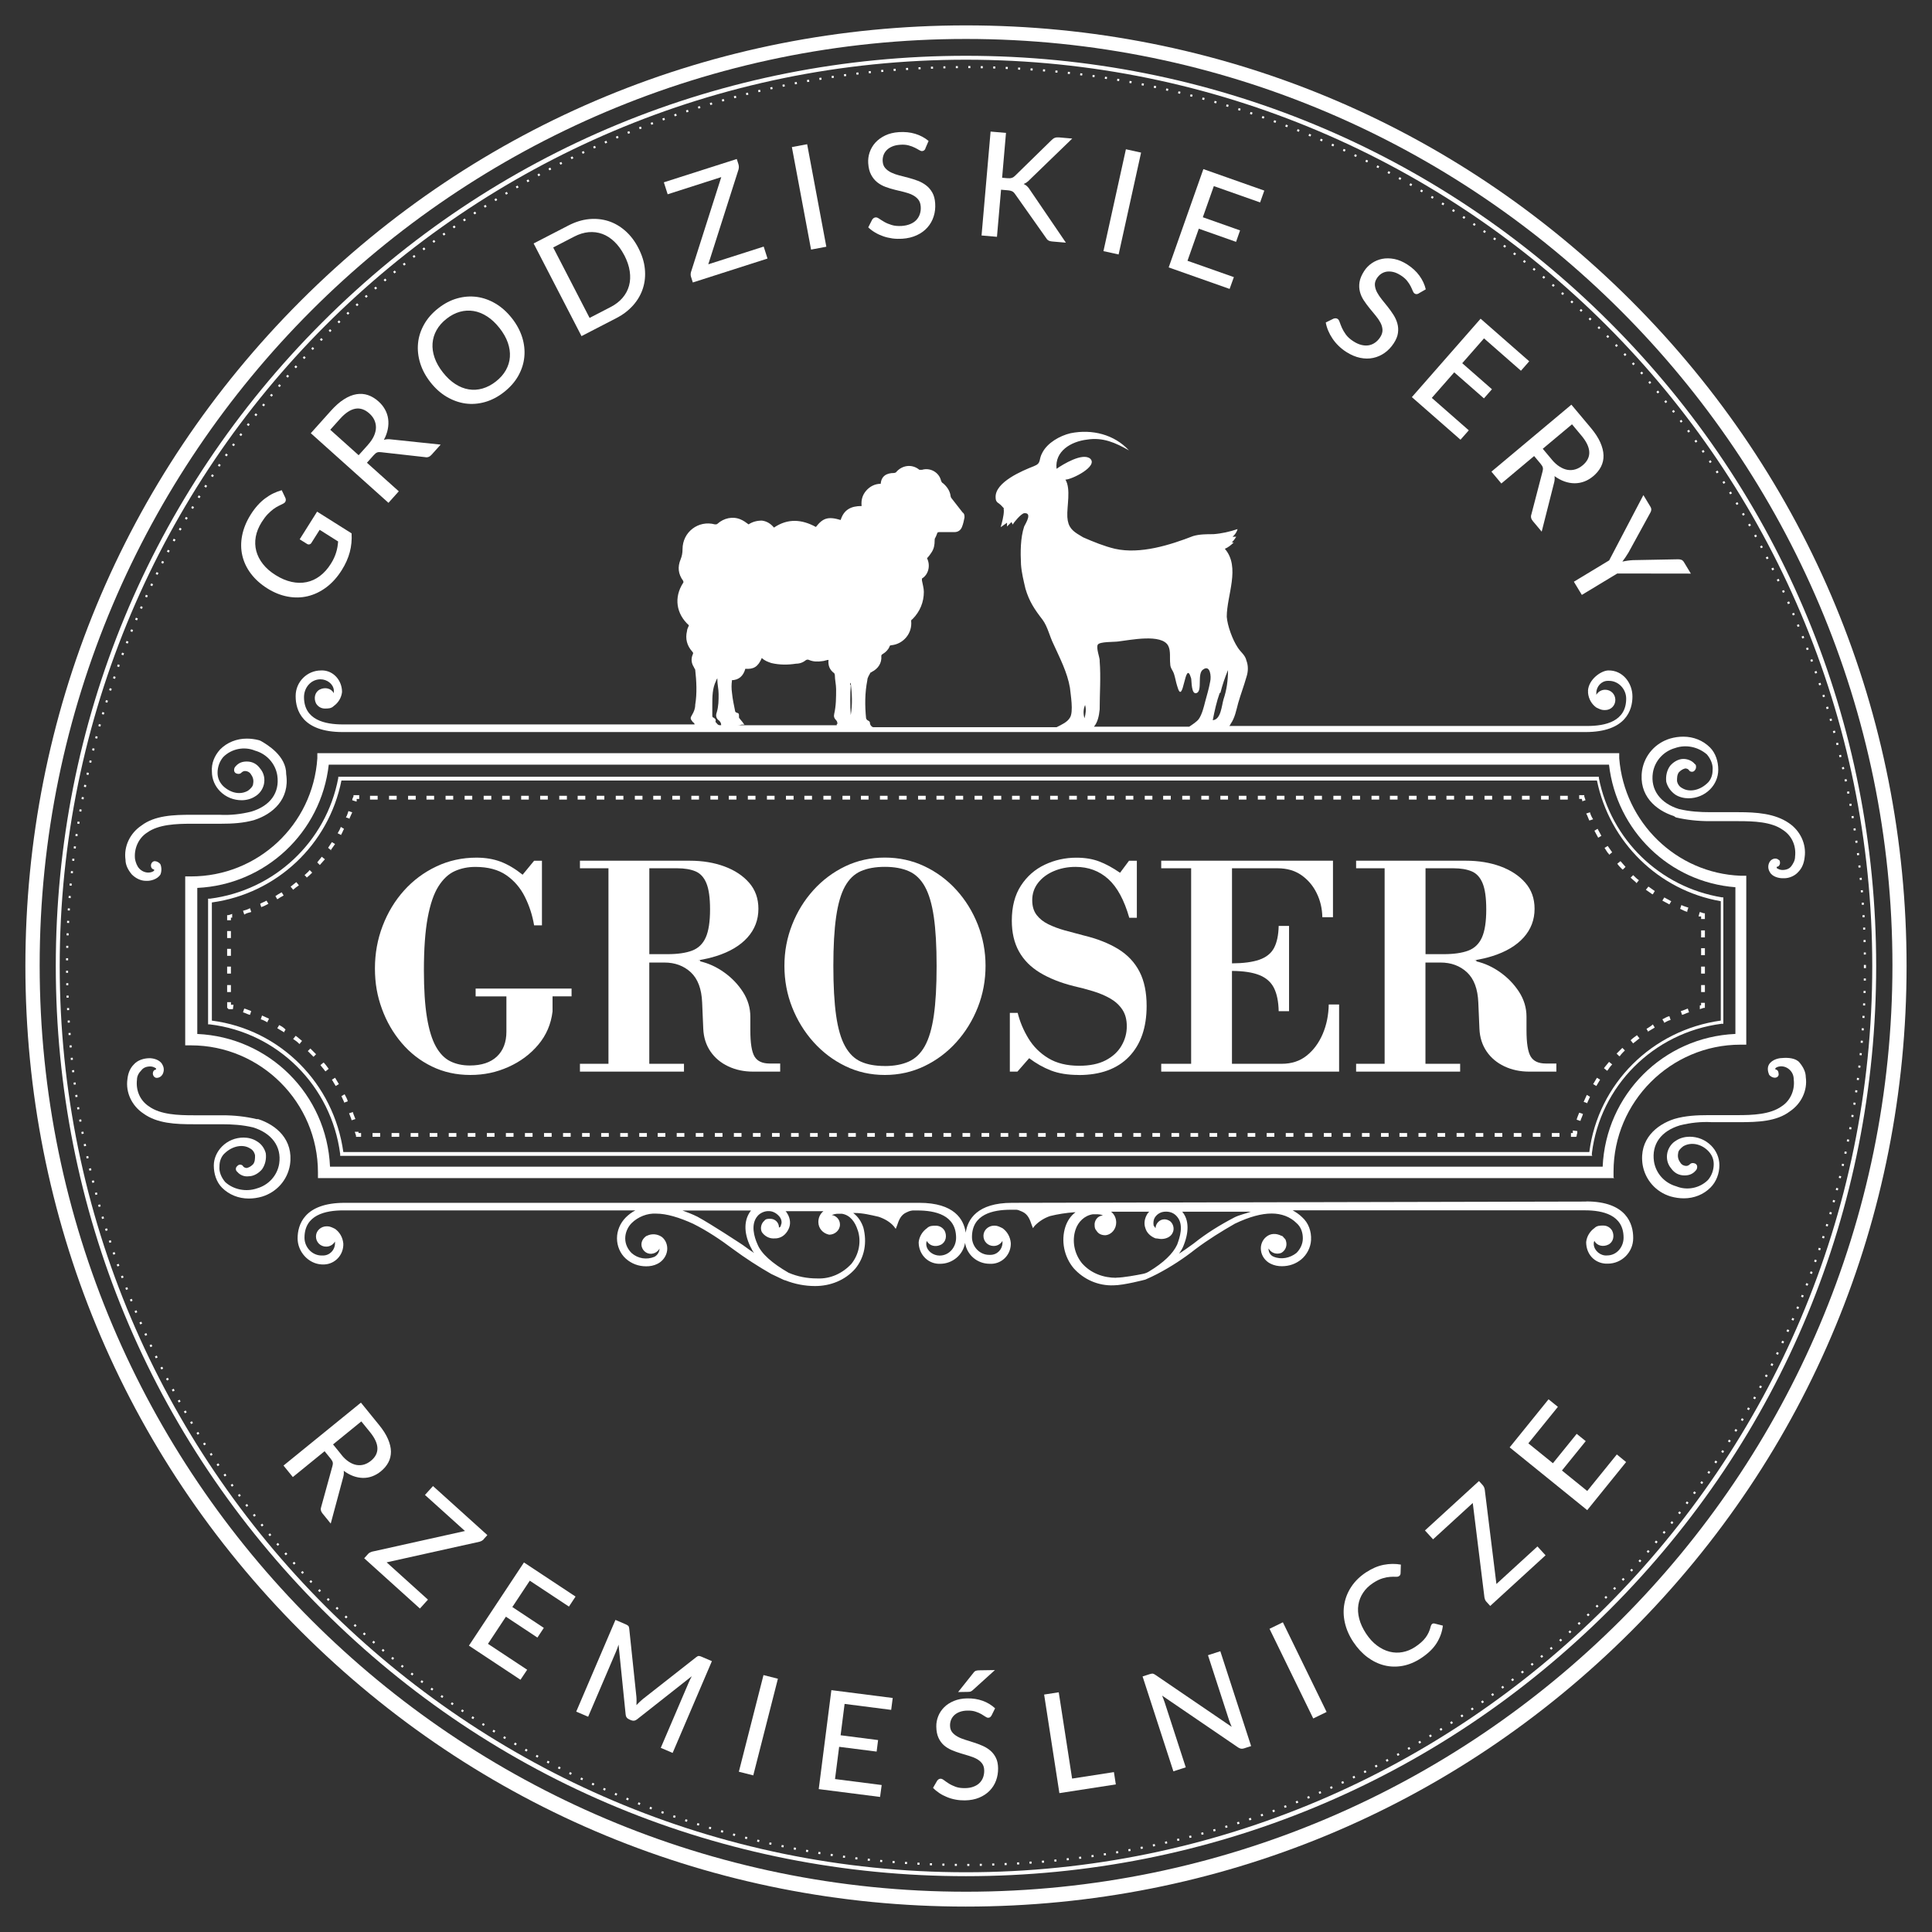 <?xml version="1.0" encoding="UTF-8"?>
<svg id="Layer_1" data-name="Layer 1" xmlns="http://www.w3.org/2000/svg" viewBox="0 0 566.93 566.93">
  <rect x="0" y="0" width="566.93" height="566.93" fill="#333333" stroke="none"/>
  <defs>
    <style>
      .cls-1 {
        fill: #fff;
      }
    </style>
  </defs>
  <path class="cls-1" d="M283.46,559.47c-73.8,0-143.03-28.64-195.2-80.81C36.1,426.49,7.45,357.25,7.45,283.45s28.64-143.03,80.81-195.2C140.44,36.1,209.68,7.45,283.46,7.45s143.03,28.64,195.2,80.81c52.16,52.16,80.81,121.4,80.81,195.2s-28.64,143.03-80.81,195.2c-52.16,52.16-121.4,80.81-195.2,80.81h0ZM283.46,11.43C133.61,11.43,11.64,133.41,11.64,283.27s121.98,271.84,271.84,271.84,271.84-121.98,271.84-271.84S433.33,11.43,283.46,11.43Z"/>
  <path class="cls-1" d="M283.46,550.55c-71.38,0-138.38-27.71-188.88-78.21-50.5-50.5-78.21-117.5-78.21-188.88s27.71-138.38,78.21-188.88c50.5-50.5,117.5-78.21,188.88-78.21s138.38,27.71,188.88,78.21c50.5,50.5,78.21,117.5,78.21,188.88s-27.71,138.38-78.21,188.88c-50.5,50.5-117.5,78.21-188.88,78.21h0ZM283.46,17.52C136.73,17.52,17.52,136.92,17.52,283.46s119.4,265.94,265.94,265.94,265.94-119.4,265.94-265.94S430.21,17.52,283.46,17.52Z"/>
  <g id="_Group_5" data-name=" Group 5">
    <g id="_Compound_Path_21" data-name=" Compound Path 21">
      <path class="cls-1" d="M473.64,345.7H93.3v-1.68c0-20.5-16.77-37.27-37.27-37.27h-1.68v-49.57h1.68c19.57,0,35.78-15.1,37.09-34.67v-1.49h382.03v1.49c1.49,18.82,16.77,33.73,35.6,34.47h1.68v49.57h-1.68c-20.5,0-37.27,16.77-37.27,37.27v1.68l.18.18h-.01ZM96.65,342.35h373.64c.93-21.06,17.7-38.02,38.95-38.95v-43.05c-19.38-1.49-34.85-16.59-37.09-35.96H96.47c-2.24,19.94-18.63,35.22-38.58,36.16v42.86c21.06.93,38.02,17.7,38.95,38.95h-.18Z"/>
    </g>
  </g>
  <g id="_Group_6" data-name=" Group 6">
    <g id="_Compound_Path_22" data-name=" Compound Path 22">
      <path class="cls-1" d="M467.31,339.18H99.82v-.56c-2.6-19.94-18.26-35.6-38.2-38.02h-.56v-36.89h.56c18.82-2.42,34.1-16.59,37.64-35.41v-.37h369.91v.37c3.54,18.08,17.9,32.05,36.16,35.03h.37v37.09h-.56c-19.94,2.6-35.6,18.26-38.02,38.02v.56l.18.18h.01ZM100.75,338.06h365.62c2.6-20.12,18.45-35.78,38.58-38.58v-35.03c-18.26-3.17-32.61-17.33-36.34-35.41H100.19c-3.73,18.82-19.01,33.18-38.02,35.78v34.67c20.12,2.6,35.78,18.45,38.58,38.58h-.01Z"/>
    </g>
  </g>
  <g>
    <g>
      <path class="cls-1" d="M93.07,150.15l10.1,6.36c.11,1.9-.06,3.74-.53,5.51-.47,1.77-1.25,3.52-2.35,5.27-1.32,2.09-2.83,3.78-4.55,5.06s-3.52,2.14-5.44,2.6c-1.92.46-3.89.49-5.91.11-2.03-.38-4.01-1.18-5.97-2.41-1.96-1.24-3.56-2.68-4.8-4.32-1.24-1.64-2.07-3.41-2.51-5.29-.44-1.88-.46-3.85-.06-5.89s1.23-4.1,2.51-6.14c.65-1.03,1.33-1.94,2.04-2.73s1.45-1.47,2.22-2.04,1.55-1.06,2.36-1.45c.81-.39,1.63-.7,2.49-.94l1.04,2.19c.17.35.2.67.1,1-.1.33-.36.58-.77.78-.38.19-.81.41-1.29.64-.48.22-.98.54-1.52.93-.53.4-1.09.9-1.68,1.5-.58.6-1.17,1.39-1.77,2.34-.89,1.42-1.47,2.85-1.73,4.28-.26,1.43-.2,2.83.15,4.18.36,1.35,1.01,2.63,1.96,3.83.95,1.21,2.18,2.28,3.7,3.23,1.58,1,3.16,1.66,4.7,2,1.54.34,3.01.36,4.41.07s2.71-.89,3.91-1.8c1.21-.91,2.28-2.1,3.21-3.59.37-.58.67-1.13.92-1.68s.46-1.07.62-1.61c.16-.53.3-1.07.39-1.61s.15-1.09.2-1.64l-5.42-3.42-2.41,3.82c-.15.25-.35.39-.58.45s-.47.02-.68-.11l-2.19-1.37,5.11-8.12v.02Z"/>
      <path class="cls-1" d="M129.32,130.46l-2.71,3.01c-.54.6-1.17.83-1.9.67l-12.95-1.45c-.43-.06-.79-.03-1.09.08s-.64.38-1.02.81l-1.98,2.21,9.35,8.38-3.03,3.38-22.79-20.43,5.89-6.57c1.32-1.47,2.6-2.6,3.86-3.39,1.26-.8,2.47-1.29,3.65-1.48,1.17-.19,2.31-.11,3.39.26,1.08.37,2.11.99,3.08,1.86.8.71,1.43,1.5,1.91,2.37s.79,1.79.92,2.76c.13.97.1,1.97-.11,3.01-.2,1.04-.58,2.08-1.14,3.13.63-.19,1.32-.25,2.04-.14l14.62,1.54h.02ZM107.99,130.5c.78-.87,1.36-1.73,1.74-2.57.38-.85.58-1.68.59-2.46.01-.79-.15-1.53-.48-2.24s-.83-1.34-1.47-1.92c-1.31-1.17-2.69-1.63-4.13-1.37-1.44.27-2.93,1.26-4.47,2.98l-2.86,3.19,8.33,7.47,2.76-3.07h-.01Z"/>
      <path class="cls-1" d="M150.21,93.37c1.41,1.8,2.42,3.68,3.03,5.63.6,1.95.81,3.89.61,5.8-.19,1.91-.79,3.75-1.78,5.51s-2.38,3.33-4.17,4.74c-1.78,1.4-3.64,2.37-5.58,2.92-1.94.55-3.86.69-5.76.43-1.9-.27-3.73-.93-5.5-1.97-1.76-1.04-3.35-2.47-4.76-4.27-1.4-1.79-2.41-3.67-3.01-5.63-.6-1.96-.81-3.9-.62-5.81.18-1.91.78-3.75,1.77-5.51.99-1.77,2.37-3.34,4.15-4.74,1.79-1.41,3.66-2.38,5.6-2.92s3.86-.68,5.77-.42c1.91.27,3.74.93,5.5,1.98,1.76,1.05,3.34,2.48,4.75,4.27h0ZM146.56,96.24c-1.12-1.43-2.33-2.56-3.62-3.39s-2.6-1.36-3.94-1.58-2.7-.15-4.04.22c-1.36.38-2.67,1.06-3.92,2.05-1.27.99-2.24,2.1-2.93,3.33-.69,1.23-1.08,2.52-1.18,3.89-.1,1.37.1,2.77.6,4.22.5,1.45,1.32,2.89,2.44,4.31,1.13,1.44,2.34,2.57,3.63,3.4,1.29.83,2.59,1.35,3.94,1.57,1.35.22,2.7.14,4.05-.25,1.35-.39,2.66-1.07,3.92-2.06,1.27-.99,2.24-2.1,2.93-3.32.69-1.23,1.09-2.51,1.18-3.87.1-1.36-.1-2.76-.6-4.2-.5-1.44-1.32-2.88-2.45-4.32h-.01Z"/>
      <path class="cls-1" d="M187.33,72.79c1.05,2.03,1.69,4.04,1.89,6.05.21,2,.03,3.9-.54,5.71-.57,1.81-1.51,3.46-2.83,4.97-1.32,1.51-2.98,2.79-4.99,3.83l-10.22,5.28-14.05-27.19,10.22-5.28c2.02-1.04,4.02-1.66,6.02-1.86,1.99-.19,3.89,0,5.69.57,1.8.58,3.46,1.54,4.97,2.87,1.51,1.33,2.8,3.01,3.84,5.04h.01ZM183.2,74.92c-.84-1.61-1.81-2.95-2.91-4-1.1-1.05-2.29-1.82-3.56-2.28-1.28-.46-2.6-.63-4-.51-1.4.13-2.81.56-4.23,1.3l-6.17,3.19,10.68,20.67,6.17-3.19c1.43-.74,2.59-1.63,3.51-2.71.91-1.06,1.54-2.25,1.9-3.56.36-1.31.42-2.72.2-4.22-.21-1.5-.75-3.07-1.58-4.7h-.01Z"/>
      <path class="cls-1" d="M216.7,48.24c.15.49.15,1,0,1.54l-8.86,27.78,16.26-5.2,1.12,3.51-21.92,7.02-.54-1.71c-.07-.23-.1-.46-.09-.68,0-.22.04-.45.1-.68l8.88-27.85-15.73,5.04-1.12-3.51,21.4-6.84.51,1.6h-.01Z"/>
      <path class="cls-1" d="M242.48,72.4l-4.48.84-5.63-30.08,4.48-.84,5.63,30.08Z"/>
      <path class="cls-1" d="M271.59,43.56c-.12.26-.27.44-.41.56s-.35.19-.58.21c-.26.02-.55-.08-.9-.3-.34-.21-.77-.45-1.28-.7-.51-.26-1.11-.48-1.81-.67-.69-.18-1.52-.26-2.47-.18-.89.06-1.66.22-2.33.51-.65.28-1.2.63-1.62,1.07-.43.44-.74.93-.94,1.49-.19.56-.28,1.16-.23,1.8.05.83.31,1.49.77,2,.45.51,1.03.94,1.74,1.28s1.5.62,2.38.85c.88.22,1.79.46,2.72.7.93.25,1.84.54,2.73.88.89.34,1.7.79,2.42,1.35.73.55,1.32,1.26,1.8,2.1s.76,1.9.84,3.16c.09,1.35-.05,2.63-.44,3.83-.38,1.21-.98,2.28-1.81,3.22-.82.94-1.86,1.71-3.11,2.29-1.25.59-2.69.94-4.32,1.05-.98.06-1.93.03-2.87-.09-.93-.13-1.83-.34-2.67-.63-.85-.3-1.64-.65-2.39-1.1-.75-.44-1.43-.95-2.03-1.52l1.15-2.26c.11-.17.26-.33.43-.46.17-.12.37-.19.59-.21.3-.02.65.11,1.06.4s.92.59,1.51.94c.59.35,1.31.63,2.13.89.82.26,1.81.35,2.95.28.94-.06,1.77-.25,2.48-.54.73-.3,1.32-.69,1.79-1.18.47-.49.82-1.07,1.05-1.75.22-.67.32-1.4.26-2.2-.06-.89-.32-1.61-.77-2.14-.45-.54-1.03-.98-1.74-1.32-.7-.34-1.5-.61-2.38-.83-.88-.21-1.79-.43-2.72-.66s-1.84-.51-2.73-.84-1.7-.78-2.42-1.35-1.32-1.31-1.8-2.21c-.48-.9-.76-2.03-.85-3.39-.07-1.09.07-2.17.43-3.21.36-1.05.92-1.99,1.68-2.84.77-.84,1.73-1.54,2.88-2.09,1.15-.55,2.5-.88,4.03-.98,1.72-.11,3.31.05,4.79.5,1.47.45,2.78,1.15,3.91,2.09l-.96,2.22h.04Z"/>
      <path class="cls-1" d="M294.08,52.16l1.48.13c.54.05.98.02,1.33-.09.35-.1.66-.31.96-.61l10.68-10.44c.35-.36.68-.59,1.02-.71s.75-.16,1.23-.12l3.86.34-12.42,12.01c-.32.35-.62.61-.92.82s-.6.37-.91.5c.76.34,1.39.94,1.9,1.81l10.49,15.41-3.93-.34c-.29-.02-.52-.07-.73-.12-.2-.06-.38-.13-.51-.22s-.27-.19-.38-.32c-.11-.12-.2-.27-.3-.43l-9.01-12.76c-.12-.19-.26-.37-.39-.5s-.29-.26-.46-.35-.39-.16-.62-.22c-.23-.05-.52-.1-.85-.12l-1.85-.16-1.2,13.82-4.52-.39,2.65-30.49,4.52.39-1.14,13.19h.01Z"/>
      <path class="cls-1" d="M328.25,74.67l-4.45-.98,6.59-29.89,4.45.98-6.59,29.89Z"/>
      <path class="cls-1" d="M362.07,81.31l-1.25,3.47-17.88-6.31,10.18-28.85,17.88,6.31-1.23,3.47-13.58-4.79-3.23,9.14,10.93,3.86-1.18,3.36-10.93-3.86-3.32,9.41,13.61,4.8h0Z"/>
      <path class="cls-1" d="M416.35,86.11c-.26.12-.47.19-.66.2-.19.01-.39-.05-.59-.18-.21-.14-.4-.4-.54-.77s-.35-.82-.6-1.33-.6-1.05-1.05-1.61c-.45-.57-1.07-1.11-1.87-1.62-.76-.48-1.47-.82-2.17-.98s-1.34-.2-1.94-.11c-.6.09-1.15.31-1.64.64s-.91.77-1.26,1.31c-.45.69-.64,1.38-.58,2.06.06.68.27,1.37.63,2.06.37.69.84,1.39,1.41,2.1.57.7,1.15,1.44,1.76,2.19.59.75,1.15,1.53,1.66,2.33.51.81.89,1.64,1.13,2.52.25.88.31,1.8.18,2.76-.12.96-.53,1.97-1.22,3.03-.74,1.13-1.61,2.07-2.65,2.81-1.03.74-2.16,1.24-3.37,1.5-1.22.27-2.5.26-3.86-.02s-2.72-.86-4.09-1.74c-.83-.53-1.57-1.13-2.25-1.79-.67-.65-1.26-1.36-1.76-2.1-.5-.74-.92-1.51-1.26-2.31s-.58-1.61-.73-2.43l2.27-1.12c.2-.07.41-.11.61-.11.21,0,.41.06.6.18.26.16.45.48.61.96.16.47.38,1.02.65,1.65.28.63.67,1.3,1.17,1.99s1.24,1.36,2.21,1.98c.79.51,1.56.86,2.32,1.05s1.47.23,2.14.12c.67-.11,1.3-.37,1.88-.78.58-.4,1.08-.94,1.52-1.6.49-.76.7-1.48.67-2.18-.04-.7-.23-1.4-.6-2.09s-.84-1.39-1.42-2.08c-.58-.69-1.17-1.42-1.78-2.16-.6-.74-1.16-1.5-1.69-2.3s-.9-1.63-1.13-2.52c-.23-.89-.28-1.84-.12-2.84s.61-2.08,1.35-3.23c.59-.92,1.35-1.7,2.26-2.32.91-.62,1.93-1.05,3.04-1.27s2.3-.2,3.56.04c1.26.25,2.53.79,3.82,1.62,1.44.93,2.63,2.02,3.53,3.26.91,1.25,1.54,2.58,1.88,4.02l-2.1,1.21.02-.03Z"/>
      <path class="cls-1" d="M431.01,126.27l-2.44,2.76-14.27-12.5,20.17-23.01,14.27,12.5-2.43,2.77-10.84-9.5-6.39,7.29,8.72,7.64-2.35,2.68-8.72-7.64-6.58,7.5,10.85,9.51h.01Z"/>
      <path class="cls-1" d="M452.38,155.99l-2.6-3.11c-.52-.62-.65-1.28-.4-1.97l3.28-12.61c.11-.41.14-.78.07-1.09-.07-.32-.29-.68-.65-1.12l-1.9-2.27-9.62,8.06-2.91-3.48,23.46-19.65,5.67,6.76c1.27,1.51,2.21,2.95,2.81,4.3.6,1.36.92,2.63.95,3.82s-.22,2.3-.74,3.32-1.28,1.95-2.28,2.79c-.82.68-1.69,1.21-2.61,1.55-.93.35-1.88.52-2.86.52s-1.97-.18-2.96-.53c-1-.35-1.97-.88-2.93-1.57.1.65.05,1.34-.15,2.04l-3.61,14.25h-.01ZM455.36,134.86c.75.89,1.51,1.59,2.31,2.08.79.5,1.57.81,2.35.94.78.12,1.54.07,2.29-.16.75-.23,1.44-.62,2.11-1.18,1.35-1.13,2-2.43,1.94-3.89s-.83-3.08-2.32-4.85l-2.75-3.29-8.58,7.18,2.66,3.17h-.01Z"/>
      <path class="cls-1" d="M474.54,168.31l-10.36,6.26-2.34-3.87,10.36-6.26,10.04-19.16,2.06,3.41c.2.34.29.66.25.97s-.15.6-.34.9l-6.36,11.61c-.31.5-.61.97-.9,1.4s-.58.84-.88,1.22c.47-.1.96-.18,1.47-.26s1.05-.12,1.64-.16l13.23-.25c.3,0,.59.03.91.13.32.1.57.32.78.64l2.07,3.43-21.63-.03h0Z"/>
    </g>
    <g>
      <path class="cls-1" d="M97.05,447.08l-2.44-3c-.49-.6-.6-1.24-.36-1.89l3.31-12.02c.12-.4.14-.75.08-1.04-.06-.3-.27-.66-.6-1.08l-1.79-2.2-9.32,7.58-2.74-3.37,22.72-18.47,5.32,6.55c1.2,1.47,2.07,2.85,2.63,4.16.55,1.31.85,2.52.86,3.67,0,1.14-.25,2.2-.76,3.16-.51.97-1.25,1.85-2.22,2.64-.79.64-1.63,1.12-2.52,1.45-.89.33-1.81.48-2.75.46-.94-.02-1.88-.2-2.83-.55-.95-.35-1.88-.87-2.78-1.54.09.62.03,1.28-.17,1.95l-3.65,13.58v-.02ZM100.2,426.92c.7.87,1.43,1.54,2.18,2.03.75.49,1.49.8,2.24.93s1.47.09,2.19-.12,1.39-.58,2.03-1.1c1.31-1.06,1.94-2.3,1.91-3.7-.03-1.4-.75-2.96-2.14-4.68l-2.58-3.18-8.3,6.75,2.49,3.06h0Z"/>
      <path class="cls-1" d="M141.97,451.66c-.33.37-.76.61-1.28.75l-27.23,6.05,12.12,10.94-2.36,2.61-16.35-14.75,1.14-1.27c.15-.17.33-.31.52-.41s.4-.18.61-.25l27.3-6.07-11.74-10.58,2.36-2.61,15.95,14.39-1.08,1.2h.02Z"/>
      <path class="cls-1" d="M154.69,489.98l-1.96,2.93-15.13-10.01,16.15-24.41,15.14,10.01-1.94,2.94-11.49-7.6-5.12,7.73,9.24,6.12-1.88,2.84-9.25-6.12-5.26,7.96,11.51,7.61h-.01Z"/>
      <path class="cls-1" d="M208.89,487.47l-11.51,26.91-3.48-1.49,8.19-19.15c.12-.29.27-.59.42-.91.16-.32.32-.63.49-.96l-15.99,12.6c-.57.48-1.18.58-1.84.31l-.56-.25c-.65-.28-.99-.79-1.03-1.53l-2.07-20.4c-.22.74-.47,1.4-.73,2.01l-8.19,19.15-3.5-1.5,11.51-26.91,2.96,1.27c.35.15.6.3.77.45s.27.42.31.81l2.1,19.97c.04.4.05.82.05,1.24s-.02.85-.03,1.27c.58-.62,1.18-1.21,1.83-1.75l15.71-12.33c.3-.25.55-.36.78-.35s.51.09.86.25l2.96,1.27v.03Z"/>
      <path class="cls-1" d="M221.04,520.97l-4.23-1.07,7.23-28.36,4.23,1.07-7.23,28.36Z"/>
      <path class="cls-1" d="M258.72,523.81l-.47,3.49-18-2.3,3.71-29.04,18,2.3-.45,3.49-13.67-1.75-1.17,9.2,11,1.41-.43,3.38-11-1.4-1.21,9.46,13.69,1.75h0Z"/>
      <path class="cls-1" d="M290.97,503.37c-.13.23-.28.41-.42.52s-.34.16-.57.17c-.25,0-.52-.1-.84-.33-.32-.21-.71-.46-1.18-.74s-1.04-.51-1.7-.73-1.44-.32-2.35-.3c-.86.01-1.6.14-2.25.37-.64.23-1.17.55-1.6.94-.43.4-.75.86-.97,1.38-.21.53-.32,1.09-.31,1.71.01.79.22,1.44.63,1.95.41.51.94.94,1.6,1.3.65.36,1.4.66,2.24.92s1.69.53,2.56.81c.88.28,1.73.6,2.56.97.84.37,1.58.84,2.25,1.4.66.57,1.2,1.27,1.61,2.09.42.83.63,1.85.65,3.05.02,1.29-.18,2.5-.6,3.64s-1.05,2.13-1.88,2.98c-.83.86-1.86,1.53-3.07,2.04-1.22.51-2.61.77-4.18.8-.94.01-1.85-.06-2.74-.23-.89-.16-1.73-.41-2.52-.74-.8-.32-1.54-.7-2.23-1.16s-1.32-.97-1.87-1.55l1.21-2.09c.12-.16.27-.31.43-.42s.36-.16.58-.17c.29,0,.61.14.99.43.38.3.85.61,1.4.97s1.23.67,1.99.96c.78.29,1.71.42,2.81.4.9-.01,1.7-.14,2.4-.4.7-.25,1.3-.6,1.77-1.05s.84-.99,1.08-1.61.37-1.33.36-2.08c-.01-.86-.22-1.55-.62-2.09-.41-.54-.93-.98-1.59-1.34s-1.4-.65-2.24-.9-1.69-.5-2.56-.77c-.88-.27-1.73-.57-2.56-.93s-1.58-.82-2.25-1.4c-.66-.58-1.2-1.32-1.6-2.2-.41-.89-.62-1.98-.64-3.28-.02-1.05.17-2.06.56-3.04.39-.98.97-1.86,1.74-2.63s1.73-1.39,2.86-1.86c1.13-.47,2.43-.73,3.9-.75,1.64-.03,3.16.21,4.55.71,1.39.5,2.6,1.24,3.64,2.2l-1.02,2.07h0ZM291.95,490.07l-6.55,5.93c-.22.19-.44.32-.62.38-.19.06-.44.09-.76.09l-2.87.05,4.51-5.66c.12-.16.23-.3.35-.38.11-.09.23-.16.38-.21s.3-.08.47-.1.38-.03.61-.03l4.48-.07h-.01Z"/>
      <path class="cls-1" d="M326.87,520.01l.56,3.61-16.56,2.56-4.48-28.93,4.29-.66,3.92,25.32,12.27-1.9h0Z"/>
      <path class="cls-1" d="M358.09,484.53l9.04,27.84-2.09.68c-.33.1-.61.13-.86.09-.26-.05-.53-.16-.84-.35l-22.33-15.23c.14.34.28.67.4,1.01.13.33.25.64.34.94l6.2,19.1-3.63,1.17-9.04-27.84,2.13-.69c.36-.11.64-.16.86-.14.2.03.47.15.79.38l22.37,15.24c-.16-.36-.31-.71-.44-1.06s-.26-.67-.36-.99l-6.16-18.97,3.61-1.17h.01Z"/>
      <path class="cls-1" d="M389.28,502.36l-3.92,1.91-12.83-26.31,3.92-1.91,12.83,26.31Z"/>
      <path class="cls-1" d="M420.26,476.52c.2-.13.43-.17.68-.11l2.46.62c-.21,1.84-.84,3.55-1.84,5.15-1,1.59-2.52,3.05-4.55,4.39-1.77,1.16-3.57,1.92-5.41,2.26-1.84.34-3.63.29-5.37-.14-1.75-.43-3.39-1.23-4.96-2.39-1.56-1.16-2.95-2.67-4.17-4.5-1.22-1.84-2.03-3.72-2.46-5.63-.43-1.92-.48-3.77-.14-5.57.33-1.8,1.02-3.48,2.09-5.07,1.06-1.58,2.48-2.96,4.27-4.14,1.74-1.14,3.46-1.88,5.19-2.21,1.73-.33,3.39-.35,5.02-.06l-.08,2.47c0,.17-.03.35-.09.5s-.19.3-.39.43c-.21.14-.54.2-.97.17-.43-.02-.97-.01-1.61.03-.64.04-1.39.18-2.22.43-.84.25-1.77.7-2.8,1.38-1.22.8-2.19,1.75-2.91,2.84-.73,1.09-1.2,2.28-1.4,3.56-.2,1.29-.12,2.64.25,4.07.37,1.43,1.03,2.87,1.99,4.34.98,1.48,2.06,2.67,3.25,3.54,1.18.88,2.41,1.48,3.68,1.8,1.27.32,2.54.36,3.82.12s2.49-.74,3.65-1.5c.7-.46,1.31-.93,1.81-1.38.51-.46.94-.92,1.3-1.41.36-.48.66-.99.9-1.53.25-.54.45-1.13.6-1.78.04-.14.09-.27.16-.39s.16-.21.28-.29v-.02Z"/>
      <path class="cls-1" d="M435.07,435.79c.33.36.54.81.62,1.34l3.42,27.68,12.04-11.02,2.38,2.6-16.24,14.86-1.15-1.27c-.15-.17-.28-.36-.36-.56s-.14-.41-.18-.63l-3.43-27.75-11.65,10.66-2.38-2.6,15.85-14.5,1.08,1.18h0Z"/>
      <path class="cls-1" d="M474.44,426.79l2.73,2.24-11.41,14.11-22.76-18.42,11.41-14.11,2.74,2.22-8.67,10.71,7.21,5.83,6.98-8.62,2.65,2.14-6.98,8.62,7.42,6.01,8.68-10.72h.01Z"/>
    </g>
  </g>
  <g id="_Group_7" data-name=" Group 7">
    <g id="_Group_8" data-name=" Group 8">
      <g id="_Path_" data-name=" Path ">
        <path class="cls-1" d="M464.33,235.19c0-.18,0-.37-.18-.75h-.75v-1.11h1.49v.37l.37,1.11-1.11.37h.18Z"/>
      </g>
    </g>
    <g id="_Group_9" data-name=" Group 9">
      <g id="_Compound_Path_23" data-name=" Compound Path 23">
        <path class="cls-1" d="M460.05,234.63h-2.24v-1.11h2.24v1.11ZM454.45,234.63h-2.24v-1.11h2.24v1.11ZM448.86,234.63h-2.24v-1.11h2.24v1.11ZM443.46,234.63h-2.24v-1.11h2.24v1.11ZM437.86,234.63h-2.24v-1.11h2.24v1.11ZM432.27,234.63h-2.24v-1.11h2.24v1.11ZM426.69,234.63h-2.24v-1.11h2.24v1.11ZM421.28,234.63h-2.24v-1.11h2.24v1.11ZM415.69,234.63h-2.24v-1.11h2.24v1.11ZM410.1,234.63h-2.24v-1.11h2.24v1.11ZM404.7,234.63h-2.24v-1.11h2.24v1.11ZM399.1,234.63h-2.24v-1.11h2.24v1.11ZM393.51,234.63h-2.24v-1.11h2.24v1.11ZM387.92,234.63h-2.24v-1.11h2.24v1.11ZM382.52,234.63h-2.24v-1.11h2.24v1.11ZM376.92,234.63h-2.24v-1.11h2.24v1.11ZM371.34,234.63h-2.24v-1.11h2.24v1.11ZM365.75,234.63h-2.24v-1.11h2.24v1.11ZM360.35,234.63h-2.24v-1.11h2.24v1.11ZM354.75,234.63h-2.24v-1.11h2.24v1.11ZM349.16,234.63h-2.24v-1.11h2.24v1.11ZM343.56,234.63h-2.24v-1.11h2.24v1.11ZM338.16,234.63h-2.24v-1.11h2.24v1.11ZM332.57,234.63h-2.24v-1.11h2.24v1.11ZM326.99,234.63h-2.24v-1.11h2.24v1.11ZM321.39,234.63h-2.24v-1.11h2.24v1.11ZM315.99,234.63h-2.24v-1.11h2.24v1.11ZM310.4,234.63h-2.24v-1.11h2.24v1.11ZM304.81,234.63h-2.24v-1.11h2.24v1.11ZM299.22,234.63h-2.24v-1.11h2.24v1.11ZM293.81,234.63h-2.24v-1.11h2.24v1.11ZM288.22,234.63h-2.24v-1.11h2.24v1.11ZM282.63,234.63h-2.24v-1.11h2.24v1.11ZM277.04,234.63h-2.24v-1.11h2.24v1.11ZM271.64,234.63h-2.24v-1.11h2.24v1.11ZM266.05,234.63h-2.24v-1.11h2.24v1.11ZM260.45,234.63h-2.24v-1.11h2.24v1.11ZM254.87,234.63h-2.24v-1.11h2.24v1.11ZM249.46,234.63h-2.24v-1.11h2.24v1.11ZM243.86,234.63h-2.24v-1.11h2.24v1.11ZM238.28,234.63h-2.24v-1.11h2.24v1.11ZM232.87,234.63h-2.24v-1.11h2.24v1.11ZM227.29,234.63h-2.24v-1.11h2.24v1.11ZM221.69,234.63h-2.24v-1.11h2.24v1.11ZM216.1,234.63h-2.24v-1.11h2.24v1.11ZM210.7,234.63h-2.24v-1.11h2.24v1.11ZM205.11,234.63h-2.24v-1.11h2.24v1.11ZM199.52,234.63h-2.24v-1.11h2.24v1.11ZM193.93,234.63h-2.24v-1.11h2.24v1.11ZM188.53,234.63h-2.24v-1.11h2.24v1.11ZM182.93,234.63h-2.24v-1.11h2.24v1.11ZM177.34,234.63h-2.24v-1.11h2.24v1.11ZM171.75,234.63h-2.24v-1.11h2.24v1.11ZM166.35,234.63h-2.24v-1.11h2.24v1.11ZM160.75,234.63h-2.24v-1.11h2.24v1.11ZM155.17,234.63h-2.24v-1.11h2.24v1.11ZM149.58,234.63h-2.24v-1.11h2.24v1.11ZM144.17,234.63h-2.24v-1.11h2.24v1.11ZM138.58,234.63h-2.24v-1.11h2.24v1.11ZM132.99,234.63h-2.24v-1.11h2.24v1.11ZM127.39,234.63h-2.24v-1.11h2.24v1.11ZM121.99,234.63h-2.24v-1.11h2.24v1.11ZM116.4,234.63h-2.24v-1.11h2.24v1.11ZM110.82,234.63h-2.24v-1.11h2.24v1.11Z"/>
      </g>
    </g>
    <g id="_Group_10" data-name=" Group 10">
      <g id="_Path_2" data-name=" Path 2">
        <path class="cls-1" d="M104.47,235.19l-1.11-.37c0-.37.18-.75.37-1.11v-.37h1.68v1.11h-.75v.75h-.18Z"/>
      </g>
    </g>
    <g id="_Group_11" data-name=" Group 11">
      <g id="_Compound_Path_24" data-name=" Compound Path 24">
        <path class="cls-1" d="M71.68,268.37l-.37-1.11c.75-.18,1.31-.37,2.05-.75l.37,1.11c-.75.18-1.49.37-2.05.75ZM76.71,266.32l-.37-1.11c.56-.37,1.31-.56,1.86-.93l.56.93c-.75.37-1.31.75-2.05.93h0v.18ZM81.37,263.89l-.56-.93c.56-.37,1.11-.75,1.86-1.11l.56.93c-.75.37-1.31.75-1.86,1.11h0ZM86.03,261.1l-.75-.93c.56-.37,1.11-.93,1.68-1.31l.75.93c-.56.37-1.31.93-1.68,1.31h0ZM90.12,257.55l-.75-.75c.56-.56,1.11-.93,1.49-1.49l.75.75c-.56.56-1.11,1.11-1.68,1.49h.18ZM93.85,253.83l-.75-.75c.37-.56.93-1.11,1.31-1.68l.93.75c-.56.56-.93,1.11-1.49,1.68h0ZM97.21,249.54l-.93-.75c.37-.56.75-1.11,1.11-1.68l.93.56c-.37.56-.93,1.31-1.31,1.86h.19ZM100.19,245.07l-1.11-.56c.37-.56.75-1.31.93-1.86l.93.56c-.37.75-.56,1.31-.93,1.86h.18ZM102.61,240.23l-1.11-.37c.37-.56.56-1.31.75-1.86l1.11.37c-.37.75-.56,1.31-.93,2.05h0l.18-.18h0Z"/>
      </g>
    </g>
    <g id="_Group_12" data-name=" Group 12">
      <g id="_Path_3" data-name=" Path 3">
        <path class="cls-1" d="M67.76,270.04h-1.11v-1.49h.37l1.11-.37v1.11h-.37v.75h0Z"/>
      </g>
    </g>
    <g id="_Group_13" data-name=" Group 13">
      <g id="_Compound_Path_25" data-name=" Compound Path 25">
        <path class="cls-1" d="M67.76,291.11h-1.11v-2.05h1.11v2.05ZM67.76,285.69h-1.11v-2.05h1.11v2.05ZM67.76,280.48h-1.11v-2.05h1.11v2.05ZM67.76,275.26h-1.11v-2.05h1.11v2.05Z"/>
      </g>
    </g>
    <g id="_Group_14" data-name=" Group 14">
      <g id="_Path_4" data-name=" Path 4">
        <path class="cls-1" d="M68.14,296.13h-1.11c0-.18-.37-.37-.37-.37v-1.68h1.11v.75h.75l-.18,1.31h-.19Z"/>
      </g>
    </g>
    <g id="_Group_15" data-name=" Group 15">
      <g id="_Compound_Path_26" data-name=" Compound Path 26">
        <path class="cls-1" d="M103.18,328.74c-.18-.75-.56-1.49-.75-2.05l1.11-.37c.18.75.56,1.49.75,2.05l-1.11.37ZM101.12,323.71c-.37-.75-.56-1.31-.93-2.05l.93-.56c.37.75.75,1.31.93,2.05l-.93.37v.18h0ZM98.51,318.68c-.37-.56-.75-1.31-1.11-1.86l.93-.56c.37.56.75,1.31,1.11,1.86l-.93.56ZM95.34,314.21c-.37-.56-.93-1.11-1.31-1.68l.93-.75c.56.56.93,1.11,1.49,1.86l-.93.75-.18-.18ZM91.81,309.92c-.56-.56-1.11-1.11-1.49-1.49l.75-.75c.56.56,1.11,1.11,1.68,1.68l-.75.75-.18-.18h0ZM87.7,306.19c-.56-.56-1.11-.93-1.68-1.31l.75-.93c.56.37,1.11.93,1.86,1.49l-.75.93-.18-.18ZM83.23,302.84c-.56-.37-1.31-.75-1.86-1.11l.56-.93c.75.37,1.31.75,1.86,1.31l-.56.93v-.18h0ZM78.57,300.04c-.75-.37-1.31-.75-2.05-.93l.37-1.11c.75.37,1.31.56,2.05.93l-.56,1.11h.19ZM73.35,297.81c-.75-.18-1.31-.56-2.05-.75l.37-1.11c.75.18,1.49.56,2.05.75l-.37,1.11Z"/>
      </g>
    </g>
    <g id="_Group_16" data-name=" Group 16">
      <g id="_Path_5" data-name=" Path 5">
        <path class="cls-1" d="M105.96,333.59h-1.49v-.37l-.37-1.11h1.11c0-.18,0,.37,0,.37h.75v1.11Z"/>
      </g>
    </g>
    <g id="_Group_17" data-name=" Group 17">
      <g id="_Compound_Path_27" data-name=" Compound Path 27">
        <path class="cls-1" d="M457.62,333.59h-2.24v-1.11h2.24v1.11ZM452.03,333.59h-2.24v-1.11h2.24v1.11ZM446.44,333.59h-2.24v-1.11h2.24v1.11ZM440.84,333.59h-2.24v-1.11h2.24v1.11ZM435.26,333.59h-2.24v-1.11h2.24v1.11ZM429.67,333.59h-2.24v-1.11h2.24v1.11ZM424.07,333.59h-2.24v-1.11h2.24v1.11ZM418.48,333.59h-2.24v-1.11h2.24v1.11ZM412.9,333.59h-2.24v-1.11h2.24v1.11ZM407.48,333.59h-2.24v-1.11h2.24v1.11ZM401.9,333.59h-2.24v-1.11h2.24v1.11ZM396.31,333.59h-2.24v-1.11h2.24v1.11ZM390.71,333.59h-2.24v-1.11h2.24v1.11ZM385.13,333.59h-2.24v-1.11h2.24v1.11ZM379.54,333.59h-2.24v-1.11h2.24v1.11ZM373.94,333.59h-2.24v-1.11h2.24v1.11ZM368.35,333.59h-2.24v-1.11h2.24v1.11ZM362.77,333.59h-2.24v-1.11h2.24v1.11ZM357.17,333.59h-2.24v-1.11h2.24v1.11ZM351.58,333.59h-2.24v-1.11h2.24v1.11ZM346,333.59h-2.24v-1.11h2.24v1.11ZM340.4,333.59h-2.24v-1.11h2.24v1.11ZM334.81,333.59h-2.24v-1.11h2.24v1.11ZM329.22,333.59h-2.24v-1.11h2.24v1.11ZM323.63,333.59h-2.24v-1.11h2.24v1.11ZM318.04,333.59h-2.24v-1.11h2.24v1.11ZM312.45,333.59h-2.24v-1.11h2.24v1.11ZM306.86,333.59h-2.24v-1.11h2.24v1.11ZM301.27,333.59h-2.24v-1.11h2.24v1.11ZM295.86,333.59h-2.24v-1.11h2.24v1.11ZM290.27,333.59h-2.24v-1.11h2.24v1.11ZM284.68,333.59h-2.24v-1.11h2.24v1.11ZM279.09,333.59h-2.24v-1.11h2.24v1.11ZM273.5,333.59h-2.24v-1.11h2.24v1.11ZM267.91,333.59h-2.24v-1.11h2.24v1.11ZM262.32,333.59h-2.24v-1.11h2.24v1.11ZM256.72,333.59h-2.24v-1.11h2.24v1.11ZM251.14,333.59h-2.24v-1.11h2.24v1.11ZM245.55,333.59h-2.24v-1.11h2.24v1.11ZM239.95,333.59h-2.24v-1.11h2.24v1.11ZM234.37,333.59h-2.24v-1.11h2.24v1.11ZM228.78,333.59h-2.24v-1.11h2.24v1.11ZM223.18,333.59h-2.24v-1.11h2.24v1.11ZM217.59,333.59h-2.24v-1.11h2.24v1.11ZM212.01,333.59h-2.24v-1.11h2.24v1.11ZM206.41,333.59h-2.24v-1.11h2.24v1.11ZM200.82,333.59h-2.24v-1.11h2.24v1.11ZM195.24,333.59h-2.24v-1.11h2.24v1.11ZM189.82,333.59h-2.24v-1.11h2.24v1.11ZM184.24,333.59h-2.24v-1.11h2.24v1.11ZM178.65,333.59h-2.24v-1.11h2.24v1.11ZM173.05,333.59h-2.24v-1.11h2.24v1.11ZM167.46,333.59h-2.24v-1.11h2.24v1.11ZM161.88,333.59h-2.24v-1.11h2.24v1.11ZM156.28,333.59h-2.24v-1.11h2.24v1.11ZM150.69,333.59h-2.24v-1.11h2.24v1.11ZM145.11,333.59h-2.24v-1.11h2.24v1.11ZM139.51,333.59h-2.24v-1.11h2.24v1.11ZM133.92,333.59h-2.24v-1.11h2.24v1.11ZM128.33,333.59h-2.24v-1.11h2.24v1.11ZM122.74,333.59h-2.24v-1.11h2.24v1.11ZM117.15,333.59h-2.24v-1.11h2.24v1.11ZM111.56,333.59h-2.24v-1.11h2.24v1.11Z"/>
      </g>
    </g>
    <g id="_Group_18" data-name=" Group 18">
      <g id="_Path_6" data-name=" Path 6">
        <path class="cls-1" d="M462.47,333.59h-1.49v-1.11h.56v-.75l1.31.18c0,.37,0,.75-.18,1.11v.37l-.18.18h-.01Z"/>
      </g>
    </g>
    <g id="_Group_19" data-name=" Group 19">
      <g id="_Compound_Path_28" data-name=" Compound Path 28">
        <path class="cls-1" d="M463.76,328.93l-1.11-.37c.18-.75.56-1.49.75-2.05l1.11.37c-.18.75-.56,1.31-.75,2.05ZM465.82,323.71l-1.11-.37c.37-.75.56-1.31.93-2.05l.93.56c-.37.75-.56,1.31-.93,2.05h0l.18-.18h0ZM468.43,318.68l-.93-.56c.37-.56.75-1.31,1.11-1.86l.93.56c-.37.56-.75,1.31-1.11,1.86ZM471.6,314.21l-.93-.75c.37-.56.93-1.11,1.49-1.86l.93.75c-.56.56-.93,1.11-1.31,1.68l-.18.18ZM475.13,309.92l-.75-.75,1.68-1.68.75.75c-.56.56-1.11,1.11-1.49,1.68h-.18ZM479.24,306.19l-.75-.93c.56-.56,1.11-.93,1.86-1.49l.75.93c-.56.37-1.11.93-1.68,1.31h0l-.18.18ZM483.71,302.84l-.56-.93c.56-.37,1.31-.75,1.86-1.31l.56.93c-.56.37-1.31.75-1.86,1.11h0v.18h0ZM488.37,300.04l-.56-.93c.75-.37,1.31-.75,2.05-.93l.37,1.11c-.75.18-1.31.56-2.05.93h0l.18-.18h.01ZM493.59,297.81l-.37-1.11c.75-.18,1.49-.56,2.05-.75l.37,1.11c-.75.18-1.31.56-2.05.75h0Z"/>
      </g>
    </g>
    <g id="_Group_20" data-name=" Group 20">
      <g id="_Path_7" data-name=" Path 7">
        <path class="cls-1" d="M498.8,296.13v-1.11c-.18,0,.37,0,.37,0v-.75h1.11v1.49h-.37l-1.11.37h0Z"/>
      </g>
    </g>
    <g id="_Group_21" data-name=" Group 21">
      <g id="_Compound_Path_29" data-name=" Compound Path 29">
        <path class="cls-1" d="M500.29,291.11h-1.11v-2.05h1.11v2.05ZM500.29,285.69h-1.11v-2.05h1.11v2.05ZM500.29,280.29h-1.11v-2.05h1.11v2.05ZM500.29,275.07h-1.11v-2.05h1.11v2.05Z"/>
      </g>
    </g>
    <g id="_Group_22" data-name=" Group 22">
      <g id="_Path_8" data-name=" Path 8">
        <path class="cls-1" d="M500.29,269.67h-1.11v-.75h-.75c0-.18.37-1.31.37-1.31l1.11.37h.37v1.68h.01Z"/>
      </g>
    </g>
    <g id="_Group_23" data-name=" Group 23">
      <g id="_Compound_Path_30" data-name=" Compound Path 30">
        <path class="cls-1" d="M495.26,267.62c-.75-.18-1.49-.56-2.24-.93l.37-1.11c.75.37,1.49.56,2.05.75l-.37,1.11.18.18ZM489.86,265.39c-.75-.37-1.31-.75-2.05-1.11l.56-.93c.75.37,1.31.75,2.05,1.11l-.56.93ZM484.83,262.4c-.56-.37-1.31-.93-1.86-1.31l.75-.93c.56.37,1.31.93,1.86,1.31l-.56.93h-.18ZM480.17,259.04c-.56-.56-1.11-.93-1.68-1.49l.75-.75c.56.56,1.11,1.11,1.68,1.49l-.75.93v-.18ZM476.07,255.13c-.56-.56-1.11-1.11-1.49-1.68l.93-.75c.56.56.93,1.11,1.49,1.68l-.75.75h-.18ZM472.15,250.66c-.56-.56-.93-1.31-1.31-1.86l.93-.56c.37.56.93,1.31,1.31,1.86l-.93.75v-.18ZM468.98,245.82c-.37-.75-.75-1.31-1.11-2.05l.93-.56c.37.75.75,1.31,1.11,2.05l-.93.56ZM466.38,240.78c-.37-.75-.56-1.49-.93-2.05l1.11-.37c.18.75.56,1.49.93,2.05l-1.11.37Z"/>
      </g>
    </g>
  </g>
  <g id="_Compound_Path_31" data-name=" Compound Path 31">
    <path class="cls-1" d="M465.45,352.59l-168.46.37c-10.24,0-13.04,4.84-13.61,8.76-.56-3.91-3.35-8.76-13.61-8.76H101.12c-11.93,0-13.79,6.53-13.79,10.44s3.17,7.46,7.08,7.64h.18c3.17.18,5.97-2.24,6.15-5.59v-.56h0c-.18-1.86-1.11-3.35-2.42-4.29-.75-.37-1.49-.75-2.24-.75h-.25c-1.62,0-3.05,1.25-3.11,2.87-.06,1.73,1.27,3.09,2.98,3.09,1.11,0,2.05-.56,2.6-1.49v.56c0,1.86-1.49,3.54-3.54,3.54h-.37c-2.8,0-5.04-2.42-5.04-5.22h0c0-6.71,6.15-8.02,11.37-8.02h85.73c-1.11.56-2.05,1.31-2.8,2.05-1.68,1.68-2.6,3.91-2.6,6.15s.93,4.47,2.6,5.97c1.68,1.49,3.73,2.24,5.97,2.24,1.11,0,2.24-.18,3.35-.75,1.49-.75,2.6-2.24,2.8-3.91.18-1.49-.37-2.98-1.49-3.91-1.31-.93-2.98-1.11-4.47-.37-.18,0-.56.37-.75.56-1.13,1.13-1.11,2.85.05,3.96,1.16,1.11,2.95.95,4.03-.22.13-.14.26-.31.39-.57h0c0,1.11-.75,2.05-1.49,2.42-2.24.93-4.84.56-6.71-1.11-1.11-1.11-1.86-2.6-1.86-4.29s.75-3.35,1.86-4.47c1.86-1.86,4.66-2.98,7.27-2.8,2.98,0,6.71,1.11,10.81,2.98,4.1,2.05,8.02,4.66,11.74,7.46,3.54,2.6,7.27,5.04,11.18,7.27,1.11.56,2.42,1.11,3.54,1.68h0s.37.18.56.18c2.8,1.11,5.78,1.68,8.76,1.68,4.47,0,8.76-1.68,11.74-5.04,2.8-3.35,3.54-7.82,2.42-12.11-.56-1.68-1.49-3.17-2.98-4.29h.37c2.42,0,4.66.56,7.08,1.11,1.68.56,3.35,1.49,4.47,2.8l.56.75.37-.93c.56-1.68,1.11-3.17,2.8-3.91.42-.16.79-.45,1.79-.56h1.38c5.22,0,11.37,1.31,11.37,8.02,0,2.8-2.05,5.22-4.84,5.22h0c-1.86,0-3.73-1.31-3.91-3.17v-.37c0-.18,0-.37.18-.75.75,1.49,2.6,1.86,4.1,1.11,1.49-.75,1.86-2.6,1.11-4.1-.56-.93-1.49-1.49-2.6-1.49h0c-.93,0-1.86,0-2.6.75-1.31.93-2.24,2.42-2.42,4.1h0c0,3.35,2.42,6.15,5.78,6.33h.56c3.54,0,6.71-2.6,7.27-6.15.56,3.54,3.54,6.15,7.27,6.15,3.17.18,5.97-2.24,6.15-5.59v-.56h0c-.18-1.86-1.11-3.35-2.42-4.29-.75-.37-1.49-.75-2.24-.75h-.25c-1.62,0-3.05,1.25-3.11,2.87-.06,1.73,1.27,3.09,2.98,3.09,1.11,0,2.05-.56,2.6-1.49v.56c0,1.86-1.49,3.54-3.54,3.54h-.37c-2.8,0-5.04-2.42-5.04-5.22h0c0-6.71,6.15-8.02,11.37-8.02h1.68c.56,0,1.11.37,1.68.56,1.68.75,2.24,2.24,2.8,3.91l.37.93.56-.75c1.31-1.31,2.8-2.24,4.47-2.8,2.24-.56,4.66-.93,7.08-1.11h.37c-1.49,1.11-2.42,2.6-2.98,4.29-1.31,4.1-.37,8.76,2.42,12.11,2.98,3.35,7.27,5.22,11.74,5.04,2.98,0,9.32-1.68,9.32-1.68h0c1.31-.56,2.42-1.11,3.54-1.68,3.91-2.05,7.64-4.47,11.18-7.27,3.73-2.8,7.64-5.22,11.55-7.46,4.29-2.05,7.82-2.98,10.81-2.98,2.8,0,5.4.93,7.27,2.8,1.31,1.11,1.86,2.8,1.86,4.47s-.75,3.17-1.86,4.29c-1.86,1.49-4.47,2.05-6.71,1.11-.93-.37-1.49-1.31-1.49-2.24v-.18c.75,1.31,2.24,1.86,3.73,1.31,1.31-.75,1.86-2.24,1.31-3.73,0-.18-.37-.56-.56-.75-.18-.18-.37-.56-.75-.56-1.49-.75-3.17-.75-4.47.37-1.11.93-1.68,2.42-1.49,3.91.18,1.68,1.31,3.17,2.8,3.91,1.11.56,2.24.75,3.35.75,2.1,0,4.05-.66,5.67-1.99s2.76-3.47,2.88-5.67c.15-2.63-.8-5.09-2.59-6.69-.93-.93-1.86-1.49-2.8-2.05h85.73c5.22,0,11.37,1.31,11.37,8.02,0,2.8-2.05,5.22-4.84,5.22h0c-1.86.18-3.73-1.31-3.91-3.17v-.37c0-.18,0-.37.18-.75.75,1.49,2.6,1.86,4.1,1.11,1.49-.75,1.86-2.6,1.11-4.1-.56-.93-1.49-1.49-2.6-1.49h0c-.93,0-1.86,0-2.6.75-1.31.93-2.24,2.42-2.42,4.1h0c0,3.54,2.42,6.15,5.78,6.33h.56c4.1,0,7.46-3.35,7.46-7.46v-.18c0-3.91-1.86-10.62-13.79-10.62h0ZM204.73,357.07c-1.49-.75-2.98-1.31-4.47-1.86h20.12c-2.05,2.6-2.24,6.33-.18,10.62.37.56.56,1.31,1.11,1.86-1.49-.93-2.8-2.05-4.29-2.98,0,0-8.2-5.4-12.3-7.64h.01ZM251.7,360.98c1.11,3.35.37,7.08-1.86,9.88-2.6,2.8-6.15,4.47-10.06,4.29-2.98,0-5.78-.56-8.39-1.68-4.84-2.8-8.02-5.59-9.13-8.39-.93-2.05-2.05-5.78,0-8.2.75-.93,2.05-1.49,3.17-1.49h.18c1.31,0,2.42.75,3.17,1.68.56.75.75,1.68.37,2.42,0,.37-.18.56-.56.75,0-1.49-1.11-2.6-2.6-2.6h0c-.56,0-1.31,0-1.68.56-.93.75-1.31,2.24-.75,3.35.75,1.11,2.05,1.86,3.35,1.86h0c.56,0,1.11,0,1.68-.18,1.31-.37,2.42-1.49,2.98-2.98.56-1.49.18-3.17-.75-4.47,0,0-.18-.37-.37-.37h11.18c-.93.75-1.49,1.86-1.49,3.17,0,1.86,1.31,3.35,3.17,3.73,1.68,0,3.17-1.31,3.17-2.98,0-1.49-1.11-2.6-2.42-2.8.56-.18,1.11-.37,1.86-.37h1.11c2.42.37,3.91,2.42,4.66,4.84h.01ZM327.54,374.96c-3.73,0-7.46-1.31-10.06-4.29-2.24-2.8-2.98-6.53-1.86-9.88.75-2.24,2.6-4.1,5.04-4.47h1.11c.56,0,1.31,0,1.86.37-1.49,0-2.6,1.49-2.42,2.98,0,.56.18,1.11.56,1.49.56.93,1.49,1.31,2.6,1.31,1.86-.18,3.17-1.86,3.17-3.73,0-1.31-.56-2.42-1.49-3.17h11.18l-.37.37c-.93,1.31-1.31,2.98-.75,4.47.37,1.31,1.49,2.42,2.98,2.98.56,0,1.11.18,1.68.18,1.31,0,2.8-.56,3.35-1.86.56-1.11.18-2.6-.75-3.35-.56-.37-1.11-.56-1.68-.56h0c-1.49,0-2.6,1.31-2.6,2.6-.18-.18-.37-.56-.56-.75-.18-.93,0-1.86.37-2.42.75-1.11,1.86-1.68,3.17-1.68h.18c1.31,0,2.42.56,3.17,1.49,2.05,2.42.75,6.15,0,8.2-1.24,2.65-3.96,5.29-8.36,7.93-.51.31-1.08.52-1.68.64-1.77.36-5.74,1.11-7.86,1.11h.01ZM362.21,357.25c-4.29,2.24-8.2,4.66-11.93,7.64-1.31.93-2.8,2.05-4.29,2.98.37-.56.75-1.11,1.11-1.86,1.86-4.29,1.86-8.02-.18-10.44h20.12c-1.49.56-3.35.93-4.84,1.68h.01Z"/>
  </g>
  <g id="_Path_11" data-name=" Path 11">
    <path class="cls-1" d="M528.06,311.79c-1.11-1.31-3.35-1.49-5.22-1.31-.75,0-2.8.37-3.73,1.86-.56.93-.37,2.05,0,2.98.37.56,1.11.93,1.68.93h0c.75,0,1.31-.56,1.11-1.31,0-.56-.37-1.11-.93-1.11v-.37c.37-.37,1.11-.56,1.68-.56.93,0,1.86.37,2.6,1.11s1.11,1.68,1.11,2.8c.37,2.98-.93,6.15-3.54,7.82-3.35,2.42-8.57,2.6-13.04,2.6h-8.57c-3.35,0-6.71.18-9.88,1.11-5.22,1.68-10.44,5.97-9.32,13.42.75,4.47,3.91,8.02,8.2,9.32,1.31.37,2.6.56,3.91.56,2.98,0,5.78-1.11,7.82-3.17,1.68-1.68,2.6-4.1,2.6-6.53,0-2.24-.93-4.29-2.42-5.78-1.68-1.68-3.91-2.6-6.33-2.6-1.31,0-2.8.37-3.91,1.11-1.31.75-2.24,2.05-2.6,3.54-.37,1.68,0,3.35,1.11,4.66.93,1.31,2.24,2.05,3.91,2.05,1.31,0,2.42-.37,3.35-1.49.18-.18.37-.56.37-.93s0-.56-.37-.93c-.56-.37-1.31-.37-1.68,0-.37.37-.75.56-1.11.56h0c-.75,0-1.49-.37-1.86-1.11-.56-.75-.75-1.68-.56-2.6,0-.75.75-1.49,1.49-2.05,2.24-1.31,5.22-.75,7.27,1.31,1.11,1.11,1.68,2.42,1.68,3.91,0,1.68-.56,3.35-1.68,4.66-2.42,2.42-6.15,3.17-9.32,1.86-3.35-.93-5.97-3.73-6.53-7.27-.75-5.04,2.05-8.95,7.64-10.62,2.98-.75,6.15-1.11,9.32-.93h8.2c5.22,0,10.81-.18,14.72-3.17,3.35-2.24,5.22-6.15,4.66-10.06,0-1.49-.75-2.98-1.86-4.29h.01Z"/>
  </g>
  <g id="_Path_12" data-name=" Path 12">
    <path class="cls-1" d="M491.72,239.85c3.17.75,6.53,1.11,9.88,1.11h8.57c4.47,0,9.69.18,13.04,2.6,2.6,1.68,3.91,4.66,3.54,7.82,0,1.11-.56,2.05-1.11,2.8-.56.75-1.49,1.11-2.6,1.11-.56,0-1.11-.18-1.68-.56v-.37c.75,0,1.11-.93.93-1.49,0-.18,0-.37-.37-.56-.18-.18-.56-.37-.93-.37h0c-.75,0-1.31.37-1.68.93-.56.93-.56,2.05,0,2.98.75,1.49,2.8,1.86,3.73,1.86h.56c1.49,0,3.17-.75,4.1-1.86,1.11-1.11,1.68-2.6,1.86-4.29.56-3.91-1.31-7.82-4.66-10.06-4.1-2.8-9.5-3.17-14.72-3.17h-8.2c-3.17,0-6.15-.18-9.32-.93-5.4-1.68-8.39-5.59-7.64-10.62.56-3.54,3.17-6.33,6.53-7.27,3.17-1.11,6.71-.37,9.32,1.86,1.11,1.31,1.86,2.98,1.68,4.66,0,1.49-.56,2.98-1.68,3.91-2.24,2.05-5.22,2.6-7.27,1.31-.75-.37-1.31-1.11-1.49-2.05,0-.93,0-1.86.56-2.6.56-.56,1.11-.93,1.86-1.11h0c.37,0,.93.18,1.11.56.37.56,1.31.56,1.68,0,.18-.18.37-.56.37-.93s0-.75-.37-.93c-.75-.93-2.05-1.49-3.35-1.49-1.49,0-2.98.93-3.91,2.05-.93,1.31-1.31,2.98-1.11,4.66.37,1.49,1.31,2.8,2.6,3.73,1.11.75,2.6,1.11,3.91,1.11,2.42,0,4.66-.93,6.33-2.6,1.49-1.49,2.42-3.54,2.42-5.78,0-2.42-.75-4.84-2.42-6.53-2.05-2.05-4.84-3.17-7.82-3.17-1.31,0-2.6.18-3.91.56-4.29,1.31-7.46,4.84-8.2,9.32-1.11,7.46,4.1,11.74,9.32,13.42l.56.37h-.01Z"/>
  </g>
  <g id="_Path_13" data-name=" Path 13">
    <path class="cls-1" d="M75.22,328.38c-3.17-.75-6.53-1.11-9.88-1.11h-8.57c-4.47,0-9.69-.18-13.04-2.6-2.6-1.68-3.91-4.66-3.54-7.82,0-1.11.56-2.05,1.31-2.8.56-.75,1.49-1.11,2.6-1.11.56,0,1.11.18,1.68.56v.37c-.56,0-.93.56-.93,1.11,0,.75.56,1.31,1.11,1.31h0c.75,0,1.31-.37,1.68-.93.56-.93.56-2.05,0-2.98-.75-1.49-2.8-1.86-3.73-1.86-1.68,0-3.54.56-4.66,1.86-1.11,1.11-1.68,2.6-1.86,4.29-.56,3.91,1.31,7.82,4.66,10.06,4.1,2.98,9.5,3.17,14.72,3.17h8.2c3.17,0,6.15.18,9.32.93,5.4,1.68,8.39,5.59,7.64,10.62-.56,3.54-3.17,6.33-6.53,7.27-3.17,1.11-6.89.37-9.32-1.86-1.11-1.31-1.86-2.98-1.68-4.66,0-1.49.56-2.98,1.68-3.91,2.24-2.05,5.22-2.6,7.27-1.31.75.37,1.31,1.11,1.49,2.05,0,.93,0,1.86-.56,2.6-.56.56-1.11.93-1.86,1.11h0c-.37,0-.93-.18-1.11-.56-.37-.56-1.31-.56-1.68,0-.56.37-.56,1.31,0,1.68.75.93,2.05,1.49,3.35,1.31,1.49,0,2.98-.93,3.91-2.05.93-1.31,1.31-2.98,1.11-4.66-.37-1.49-1.31-2.8-2.6-3.54-1.11-.75-2.6-1.11-3.91-1.11-2.42,0-4.66.93-6.33,2.6-1.49,1.49-2.42,3.54-2.42,5.59,0,2.42.75,4.84,2.42,6.53,2.05,2.05,4.84,3.17,7.82,3.17,1.31,0,2.6-.18,3.91-.56,4.29-1.31,7.46-4.84,8.2-9.32,1.11-7.46-4.1-11.74-9.32-13.42h-.56,0Z"/>
  </g>
  <g id="_Path_14" data-name=" Path 14">
    <path class="cls-1" d="M76.72,217.52c-.25-.14-.51-.26-.79-.33-1.17-.3-2.35-.45-3.51-.45-2.98,0-5.78,1.11-7.82,3.17-1.68,1.86-2.6,4.1-2.42,6.53,0,2.24.93,4.29,2.42,5.78,1.68,1.68,3.91,2.6,6.33,2.6,1.31,0,2.8-.37,3.91-1.11,1.31-.75,2.24-2.05,2.6-3.54.37-1.68,0-3.35-1.11-4.66-.93-1.31-2.24-2.05-3.91-2.05-1.31,0-2.42.37-3.35,1.49-.18.18-.37.56-.37.93s0,.56.37.93c.56.37,1.31.37,1.68,0s.75-.56,1.11-.56h0c.75,0,1.49.37,1.86,1.11.56.75.75,1.68.56,2.6,0,.75-.75,1.49-1.49,2.05-2.24,1.31-5.04.75-7.27-1.31-1.11-1.11-1.68-2.42-1.68-3.91,0-1.68.56-3.35,1.68-4.66,2.42-2.42,6.15-3.17,9.32-1.86,3.35.93,5.97,3.73,6.53,7.27.75,5.04-2.05,8.95-7.64,10.62-2.98.75-6.15,1.11-9.32.93h-8.2c-5.22,0-10.81.18-14.72,3.17-3.35,2.24-5.22,6.15-4.66,10.06,0,1.49.75,2.98,1.86,4.29,1.11,1.11,2.6,1.86,4.1,1.86h.56c.75,0,2.8-.37,3.73-1.86.37-.93.37-2.05,0-2.98-.37-.56-1.11-.93-1.68-.93h0c-.56,0-1.11.56-1.11,1.31,0,.56.37,1.11.93,1.11v.37c-.37.37-1.11.56-1.68.56-.93,0-1.86-.37-2.6-1.11-.75-.75-1.11-1.86-1.31-2.8-.37-2.98.93-6.15,3.54-7.82,3.35-2.42,8.57-2.6,13.04-2.6h8.57c3.35,0,6.71-.18,9.88-1.11,5.22-1.68,10.44-5.97,9.32-13.42.07-5.44-5.73-8.76-7.25-9.66h0Z"/>
  </g>
  <path class="cls-1" d="M466,202.76v.56h0c.18,1.86,1.11,3.35,2.42,4.29.75.37,1.49.75,2.24.75h.37c1.68,0,2.98-1.31,2.98-2.98s-1.31-2.98-2.98-2.98c-1.11,0-2.05.56-2.6,1.49v-.56c0-1.86,1.49-3.54,3.35-3.54h.37c2.8,0,5.04,2.42,5.04,5.22h0c0,6.71-6.15,8.02-11.37,8.02h-105.1s.37-.37.37-.56c1.31-1.86,1.68-4.1,2.24-6.15.75-2.6,1.68-5.04,2.42-7.64.56-1.68.56-3.35,0-4.84-.37-1.68-1.68-2.42-2.6-3.91-1.49-2.24-2.98-6.33-3.17-8.95,0-6.33,4.1-14.53-.56-19.94.93-.37,1.86-1.11,2.6-1.86h-.56c.56-.56.93-1.11,1.31-1.68h-1.11c.75-.56,1.31-1.49,1.49-2.24-2.24.75-4.66,1.31-7.08,1.49-2.05,0-4.1,0-5.97.56-6.71,2.6-15.46,5.4-22.92,3.73-3.17-.75-6.33-2.05-9.32-3.35h0l-.93-.56c-2.24-1.31-3.54-2.42-3.73-5.4-.18-3.17,1.11-8.2-.56-10.99,1.86,0,9.69-3.91,7.27-6.15-2.24-1.86-8.02,1.68-9.88,2.98-.56-5.22,4.29-8.02,8.95-8.57,4.66-.75,8.39.93,12.3,3.17-4.29-4.66-10.81-6.33-17.15-5.04-3.17.75-6.71,2.8-8.2,5.59-1.31,2.24-.18,3.17-2.6,4.1-3.35,1.31-11.37,4.66-11.18,9.13,0,1.68.93,1.49,1.86,2.6.93,1.11.37,0,.56,1.31,0,1.49-.56,3.54-.93,4.84l1.86-1.31v1.11l1.31-1.31.37.75c.37-.75,2.42-3.17,3.35-3.35,2.42-.18.56,2.8,0,3.91-1.11,3.35-1.11,7.46-.93,11.18.18,2.42.75,4.66,1.31,7.08,1.11,3.73,2.6,5.97,5.04,9.13,1.49,2.05,2.05,4.84,3.17,7.08,1.86,4.1,4.1,8.39,4.84,12.86.18,1.86,1.11,7.08,0,8.76-.75,1.31-2.42,2.05-3.91,2.8h-53.86c-.56-.18-.93-.75-.93-1.31,0-.37-.37-.56-.75-.75,0,0-.37-.37-.37-.56-.37-3.73-.37-7.46.37-11.18,0-.75.56-1.49.93-2.24,0,0,.18,0,.37-.18,1.86-.93,2.98-2.6,2.8-4.66,0-.25.12-.43.37-.56.93-.56,1.68-1.31,2.05-2.24,0-.18.18-.37.56-.37,3.54-.37,6.15-3.54,5.78-7.08,0-.18,0-.37.37-.56,2.24-2.24,3.35-5.04,3.35-8.02,0-1.11-.37-2.24-.56-3.35v-.56c1.86-1.11,2.6-3.73,1.49-5.97h0c.56-.56.93-1.11,1.31-1.68.75-1.11.93-2.24.93-3.54,0-.18,0-.56.18-.75.18-.37.37-.75.56-1.31,0-.18.18-.37.56-.37h4.47c1.11,0,1.86-.56,2.24-1.49.38-.93.56-1.86.75-2.8,0-.56,0-1.11-.56-1.49-1.11-1.49-2.24-2.8-3.35-4.29,0,0-.18-.37-.18-.56-.18-1.49-1.11-2.8-2.24-3.73-.37-.18-.37-.37-.56-.75-.56-2.42-3.17-3.91-5.59-3.17h-.75c-2.24-1.86-5.22-1.31-6.89.75,0,0-.37.18-.56.18-2.24,0-3.73.93-3.91,3.17h0c-1.68,0-3.17.75-4.29,2.05-1.12,1.31-1.49,2.8-1.31,4.47-3.17,0-5.22,1.11-6.15,4.1-3.73-1.11-5.22-.56-7.27,2.05-4.1-2.24-8.2-2.6-12.3.18-.93-1.11-2.05-1.86-3.54-2.05-1.49,0-2.8.37-3.91,1.11-.75-.56-1.49-1.11-2.42-1.49-2.24-.93-4.84-.37-6.71,1.31-.18.18-.37.18-.75.18-4.84-1.31-9.5,2.24-9.5,7.27,0,1.11-.18,2.05-.56,2.98-.93,2.24-.75,4.29.75,6.33,0,.18.18.37,0,.56-2.8,4.29-2.05,9.13,1.68,12.48h0c-.18.56-.56,1.11-.56,1.68-.56,2.24,0,4.29,1.49,5.97.37.37.37.56.18.93-.56,1.31-.37,2.6.37,3.73,0,.18.37.56.37.75.37,3.35.56,6.89,0,10.24,0,1.11-.37,2.05-.93,2.98-.56.93-.56,1.11.18,2.05.18.18.56.37.56.75h-103.24c-5.22,0-11.37-1.31-11.37-8.02,0-2.8,2.05-5.22,4.84-5.22h0c1.86,0,3.73,1.31,3.91,3.17v.93c-.75-1.49-2.6-1.86-4.1-1.11-1.49.75-1.86,2.6-1.11,4.1.56.93,1.49,1.49,2.6,1.49h0c.93,0,1.86,0,2.6-.75,1.31-.93,2.24-2.42,2.42-4.1h0c0-3.35-2.42-6.15-5.59-6.33h-.56c-4.1,0-7.46,3.35-7.46,7.46v.18c0,3.91,1.86,10.44,13.79,10.44h364.69c11.93,0,13.79-6.53,13.79-10.44s-2.81-7.73-7.08-7.64c-2.1.04-5.78,2.6-5.97,5.97l.05.02ZM358.11,203.33c.56-2.24,1.31-4.47,2.24-6.71,0,2.98-.37,5.78-1.31,8.57-.56,1.86-.75,5.97-3.17,6.15.56-2.8,1.11-5.4,2.05-8.02h.18ZM318.41,206.87c.37,1.31.18,2.6-.18,3.91h0c-.37-1.31-.37-2.6.18-3.91ZM322.7,193.83c0-.93-1.11-3.73-.56-4.66.55-.93,4.84-.75,5.97-.93,3.35-.37,12.86-2.42,14.72,1.31.75,1.49.37,3.54.56,5.22,0,1.31.75,1.86,1.11,2.98.37,1.11.56,2.42.93,3.54,1.86,6.71,2.24-8.57,4.1-2.24.18.75,0,5.04,1.68,4.29,1.68-.75,0-5.78,1.86-6.89,2.05-1.49,2.42,2.05,2.05,3.54-.37,2.05-.93,3.91-1.49,5.97-.37,1.49-.93,3.73-1.86,5.04-.56.75-1.68,1.49-2.8,2.24h-27.96c1.11-1.31,1.49-3.17,1.68-5.04,0-4.66.37-9.5,0-14.17v-.18l.02-.02ZM249.46,200.9c0-.18,0-.37.18-.56.37,3.17.56,6.33,0,9.5h0c-.18-2.98-.18-5.97,0-8.76l-.18-.18h0ZM214.61,199.6c2.24,0,3.54-1.31,4.1-3.35,2.42.18,3.73-.56,4.84-3.17.75.75,1.68,1.11,2.8,1.49,2.42.56,4.84.56,7.27.18,1.11,0,2.05-.37,2.98-1.11.18,0,.37-.18.75,0,1.31.56,2.6.56,3.91.37.56,0,1.31-.37,1.86-.37h0c-.18,1.68.37,2.98,1.68,3.91,0,0,.18.37.18.56,0,1.31.37,2.8.37,4.1,0,2.42,0,4.84-.56,7.27-.18.75,0,1.31.56,1.86.37.37.37.75.37,1.11h-.18v.37h-29.25c.37,0,.75,0,1.31-.18h.93s-.18,0-.37-.37c-.37-.56-.93-1.11-1.31-1.68v-.37c0-.75,0-.93-.75-1.11,0,0-.37-.18-.37-.37-.37-1.86-.75-3.54-.93-5.4-.18-1.31-.18-2.42,0-3.73h-.18v-.02ZM209.95,211.89c.18-.75,0-.93-.56-1.31-.18,0-.37-.18-.37-.56v-3.17c0-2.42,0-4.84,1.11-7.08,0-.18.18-.37.37-.75v.37c0,1.49.37,2.8.37,4.29,0,1.86,0,3.54-.56,5.4-.37.99-.13,1.8.75,2.42.37.37.56.75.56,1.31h-.37c-.75,0-.93-.75-1.31-.93h.01Z"/>
  <g>
    <path class="cls-1" d="M167.72,290.08h-28.15v2.3h9.03v10.34c0,3.12-.93,5.55-2.79,7.31-1.86,1.75-4.51,2.63-7.96,2.63-2.13,0-4.04-.41-5.7-1.23-1.67-.82-3.08-2.26-4.23-4.31-1.15-2.05-2.03-4.9-2.63-8.54-.6-3.64-.9-8.25-.9-13.83,0-6.29.37-11.44,1.11-15.43.74-3.99,1.79-7.07,3.16-9.23,1.37-2.16,2.97-3.65,4.8-4.47,1.83-.82,3.84-1.23,6.03-1.23,3.72,0,6.74.81,9.07,2.42,2.33,1.61,4.15,3.73,5.46,6.36,1.31,2.63,2.22,5.42,2.71,8.37h2.3v-18.96h-2.3l-3.37,4.1c-2.19-1.75-4.34-3.02-6.44-3.82-2.11-.79-4.47-1.19-7.1-1.19-4.21,0-8.14.86-11.78,2.59-3.64,1.72-6.8,4.08-9.48,7.06-2.68,2.98-4.77,6.44-6.28,10.38-1.51,3.94-2.26,8.1-2.26,12.48s.68,8.11,2.05,11.86c1.37,3.75,3.3,7.09,5.79,10.01,2.49,2.93,5.44,5.23,8.86,6.89,3.42,1.67,7.18,2.5,11.29,2.5s7.66-.78,11.16-2.34c3.5-1.56,6.43-3.73,8.78-6.53,2.35-2.79,3.75-6.05,4.19-9.77v-4.43h5.58v-2.3Z"/>
    <path class="cls-1" d="M225.84,312.08c-2.13,0-3.61-.68-4.43-2.05-.82-1.37-1.23-3.94-1.23-7.72v-3.94c0-2.63-.73-5.06-2.18-7.31-1.45-2.24-3.3-4.16-5.54-5.75-2.24-1.59-4.57-2.65-6.98-3.2v-.33h-.58c1.9-.3,3.67-.71,5.3-1.23,3.97-1.26,7.02-3.08,9.15-5.46,2.13-2.38,3.2-5.18,3.2-8.41,0-3.01-.9-5.55-2.71-7.63-1.81-2.08-4.23-3.68-7.26-4.8-3.04-1.12-6.42-1.68-10.14-1.68h-32.26v2.22h8.37v57.37h-8.37v2.3h30.53v-2.3h-10.18v-29.71h4.43c3.12,0,5.7.96,7.76,2.87,2.05,1.92,3.16,4.87,3.32,8.86l.33,7.72c.11,2.52.81,4.72,2.09,6.61,1.28,1.89,3.02,3.35,5.21,4.39,2.19,1.04,4.62,1.56,7.31,1.56h7.96v-2.38h-3.12ZM190.54,279.99v-25.2h8.21c2.13,0,3.91.3,5.34.9,1.42.6,2.49,1.76,3.2,3.49.71,1.72,1.07,4.28,1.07,7.67,0,3.61-.42,6.36-1.27,8.25-.85,1.89-2.19,3.17-4.02,3.86-1.83.68-4.23,1.03-7.18,1.03h-5.34Z"/>
    <path class="cls-1" d="M259.65,315.44c-4.16,0-8.02-.86-11.57-2.59-3.56-1.72-6.68-4.08-9.36-7.06-2.68-2.98-4.77-6.39-6.28-10.22-1.51-3.83-2.26-7.88-2.26-12.15s.75-8.23,2.26-12.07c1.5-3.83,3.6-7.22,6.28-10.18,2.68-2.95,5.8-5.28,9.36-6.98,3.56-1.7,7.41-2.54,11.57-2.54s8.03.85,11.61,2.54c3.58,1.7,6.72,4.02,9.4,6.98,2.68,2.95,4.77,6.35,6.28,10.18,1.5,3.83,2.26,7.85,2.26,12.07s-.75,8.32-2.26,12.15c-1.51,3.83-3.6,7.24-6.28,10.22-2.68,2.98-5.81,5.34-9.4,7.06-3.58,1.72-7.46,2.59-11.61,2.59ZM259.65,312.82c2.74,0,5.07-.44,7.02-1.31,1.94-.87,3.52-2.39,4.72-4.56,1.2-2.16,2.08-5.14,2.63-8.95.55-3.8.82-8.63.82-14.49s-.27-10.67-.82-14.45c-.55-3.78-1.42-6.74-2.63-8.91-1.2-2.16-2.78-3.67-4.72-4.51-1.94-.85-4.28-1.27-7.02-1.27s-5.14.42-7.06,1.27c-1.92.85-3.46,2.34-4.64,4.47-1.18,2.13-2.04,5.1-2.59,8.91-.55,3.8-.82,8.61-.82,14.41s.27,10.78.82,14.61c.55,3.83,1.42,6.83,2.63,8.99,1.2,2.16,2.75,3.67,4.64,4.51,1.89.85,4.23,1.27,7.02,1.27Z"/>
    <path class="cls-1" d="M316.53,315.44c-3.17,0-5.88-.44-8.13-1.31-2.24-.87-4.38-2.08-6.4-3.61l-3.45,3.94h-2.22v-17.24h2.3c.66,2.63,1.71,5.13,3.16,7.51,1.45,2.38,3.39,4.31,5.83,5.79,2.43,1.48,5.46,2.22,9.07,2.22,3.12,0,5.7-.53,7.76-1.6,2.05-1.07,3.6-2.49,4.64-4.27,1.04-1.78,1.56-3.68,1.56-5.7s-.44-3.61-1.31-4.92c-.88-1.31-2.05-2.39-3.53-3.24-1.48-.85-3.15-1.56-5.01-2.13-1.86-.57-3.78-1.08-5.75-1.52-3.89-.98-7.18-2.3-9.89-3.94-2.71-1.64-4.76-3.72-6.16-6.24-1.4-2.52-2.09-5.53-2.09-9.03,0-4.1.89-7.52,2.67-10.26,1.78-2.74,4.12-4.79,7.02-6.16,2.9-1.37,5.99-2.05,9.27-2.05,2.52,0,4.75.37,6.69,1.11,1.94.74,3.98,1.85,6.11,3.32l2.63-3.53h2.3v16.74h-2.22c-1.48-5.2-3.53-8.99-6.16-11.37-2.63-2.38-5.83-3.57-9.6-3.57-2.3,0-4.42.41-6.36,1.23-1.94.82-3.49,1.97-4.64,3.45-1.15,1.48-1.72,3.17-1.72,5.09,0,1.75.42,3.19,1.27,4.31.85,1.12,2,2.04,3.45,2.75,1.45.71,3.06,1.31,4.84,1.81,1.78.49,3.62.98,5.54,1.48,4.05.98,7.44,2.33,10.18,4.02,2.74,1.7,4.8,3.9,6.2,6.61,1.4,2.71,2.09,6.06,2.09,10.05,0,6.35-1.72,11.31-5.17,14.9-3.45,3.58-8.37,5.38-14.77,5.38Z"/>
    <path class="cls-1" d="M389.91,294.76c-.06,3.12-.64,5.99-1.76,8.62-1.12,2.63-2.68,4.75-4.68,6.36-2,1.61-4.45,2.42-7.35,2.42h-14.61v-27.25c3.35.02,6,.42,7.96,1.19,2.02.79,3.47,2.05,4.35,3.78.87,1.72,1.34,4.01,1.4,6.85h3.04v-25.03h-3.04c-.06,2.68-.51,4.83-1.35,6.44-.85,1.61-2.3,2.78-4.35,3.49-1.99.69-4.66,1.04-8,1.06v-27.9h13.38c2.74,0,5.06.67,6.98,2.01,1.91,1.34,3.41,3.09,4.47,5.25,1.07,2.16,1.63,4.53,1.68,7.1h3.12v-16.58h-50.4v2.22h8.78v57.37h-8.78v2.3h52.2v-19.7h-3.04Z"/>
    <path class="cls-1" d="M453.6,312.08c-2.13,0-3.61-.68-4.43-2.05-.82-1.37-1.23-3.94-1.23-7.72v-3.94c0-2.63-.73-5.06-2.18-7.31-1.45-2.24-3.3-4.16-5.54-5.75-2.24-1.59-4.57-2.65-6.98-3.2v-.33h-.58c1.9-.3,3.67-.71,5.3-1.23,3.97-1.26,7.02-3.08,9.15-5.46,2.13-2.38,3.2-5.18,3.2-8.41,0-3.01-.9-5.55-2.71-7.63-1.81-2.08-4.23-3.68-7.26-4.8-3.04-1.12-6.42-1.68-10.14-1.68h-32.26v2.22h8.37v57.37h-8.37v2.3h30.53v-2.3h-10.18v-29.71h4.43c3.12,0,5.7.96,7.76,2.87,2.05,1.92,3.16,4.87,3.32,8.86l.33,7.72c.11,2.52.81,4.72,2.09,6.61,1.28,1.89,3.02,3.35,5.21,4.39,2.19,1.04,4.62,1.56,7.31,1.56h7.96v-2.38h-3.12ZM418.31,279.99v-25.2h8.21c2.13,0,3.91.3,5.34.9,1.42.6,2.49,1.76,3.2,3.49.71,1.72,1.07,4.28,1.07,7.67,0,3.61-.42,6.36-1.27,8.25-.85,1.89-2.19,3.17-4.02,3.86-1.83.68-4.23,1.03-7.18,1.03h-5.34Z"/>
  </g>
  <path class="cls-1" d="M283.84,547.55v-.61s.61,0,.61,0v.61s-.61,0-.61,0ZM280.79,547.54h-.61s0-.61,0-.61h.61s0,.61,0,.61ZM287.51,547.52v-.61s.6,0,.6,0v.61s-.6,0-.6,0ZM277.13,547.48h-.61s.01-.62.01-.62h.61s-.01.62-.01.62ZM291.16,547.44l-.02-.61.61-.02.02.61-.61.02ZM273.47,547.37l-.61-.02.02-.61.61.02-.02.61ZM294.81,547.31l-.03-.61.61-.03.03.61-.61.03ZM269.81,547.21l-.61-.03.03-.61.61.03-.03.61ZM298.47,547.13l-.03-.61.61-.03.04.61-.61.03ZM266.15,547l-.61-.04.04-.61.61.04-.04.61ZM302.12,546.9l-.04-.61.61-.04.04.61-.61.04ZM262.5,546.73l-.61-.05.05-.61.61.05-.05.61ZM305.77,546.62l-.05-.61.61-.05.05.61-.61.05ZM258.85,546.42l-.61-.06.06-.6.61.06-.06.61ZM309.42,546.29l-.06-.6.61-.06.06.6-.61.06ZM255.21,546.06l-.61-.07.07-.6.61.07-.06.6ZM313.06,545.91l-.07-.6.61-.07.07.6-.61.07ZM251.57,545.65l-.61-.07.07-.6.61.07-.07.6ZM316.7,545.48l-.08-.6.6-.08.08.6-.6.08ZM247.93,545.18l-.6-.08.08-.6.6.08-.08.6ZM320.33,545l-.08-.6.6-.09.09.6-.6.09ZM244.31,544.67l-.6-.09.09-.6.6.09-.09.6ZM323.96,544.47l-.09-.6.6-.09.09.6-.6.09ZM240.69,544.11l-.6-.1.1-.6.6.1-.1.6ZM327.57,543.89l-.1-.6.6-.1.1.6-.6.1ZM237.08,543.49l-.6-.11.11-.6.6.11-.11.6ZM331.18,543.25l-.11-.6.6-.11.11.6-.6.11ZM233.48,542.83l-.6-.12.12-.6.6.12-.11.6ZM334.78,542.57l-.12-.6.6-.12.12.6-.6.12ZM229.88,542.11l-.6-.12.12-.6.6.12-.12.6ZM338.37,541.84l-.13-.6.6-.13.13.6-.6.13ZM226.3,541.35l-.6-.13.13-.59.59.13-.13.59ZM341.95,541.05l-.13-.59.59-.14.13.59-.59.14ZM222.73,540.54l-.59-.14.14-.59.59.14-.14.59ZM345.51,540.22l-.14-.59.59-.14.14.59-.59.14ZM219.17,539.67l-.59-.15.15-.59.59.15-.15.59ZM349.07,539.34l-.15-.59.59-.15.15.59-.59.15ZM215.62,538.76l-.59-.16.16-.59.59.16-.16.59ZM352.61,538.41l-.16-.59.59-.16.16.59-.59.16ZM212.09,537.79l-.59-.17.17-.59.59.17-.16.59ZM356.14,537.43l-.17-.58.59-.17.17.58-.59.17ZM208.57,536.78l-.59-.17.17-.58.58.17-.17.58ZM359.65,536.4l-.18-.58.58-.18.18.58-.58.18ZM205.06,535.72l-.58-.18.18-.58.58.18-.18.58ZM363.15,535.32l-.18-.58.58-.18.19.58-.58.19ZM201.56,534.6l-.58-.19.19-.58.58.19-.19.58ZM366.64,534.19l-.19-.58.58-.19.19.58-.58.19ZM198.07,533.44l-.58-.2.2-.58.58.2-.2.58ZM370.11,533.01l-.2-.57.58-.2.2.57-.58.2ZM194.6,532.23l-.58-.21.21-.57.58.21-.2.57ZM373.56,531.79l-.21-.57.57-.21.21.57-.57.21ZM191.14,530.97l-.57-.22.21-.57.57.21-.21.57ZM376.99,530.51l-.22-.57.57-.22.22.57-.57.22ZM187.71,529.66l-.57-.22.22-.57.57.22-.22.57ZM380.41,529.19l-.22-.56.57-.22.22.56-.57.22ZM184.29,528.3l-.57-.23.23-.56.57.23-.23.56ZM383.81,527.82l-.23-.56.56-.23.23.56-.56.23ZM180.9,526.9l-.56-.24.24-.56.56.24-.24.56ZM387.17,526.41l-.24-.56.56-.24.24.56-.56.24ZM177.52,525.44l-.56-.25.24-.56.56.25-.24.56ZM390.52,524.95l-.25-.56.55-.25.25.56-.56.25ZM174.17,523.94l-.56-.25.25-.55.56.25-.25.55ZM393.84,523.45l-.25-.55.55-.25.26.55-.55.25ZM170.84,522.4l-.55-.26.26-.55.55.26-.26.55ZM397.14,521.9l-.26-.55.55-.26.26.55-.55.26ZM167.52,520.81l-.55-.27.27-.55.55.27-.27.55ZM400.43,520.31l-.27-.55.54-.27.27.54-.54.27ZM164.24,519.17l-.54-.28.28-.54.54.28-.28.54ZM403.69,518.66l-.28-.54.54-.28.28.54-.54.28ZM160.98,517.49l-.54-.29.28-.54.54.28-.28.54ZM406.92,516.98l-.29-.54.54-.29.29.54-.54.29ZM157.74,515.76l-.54-.29.29-.53.54.29-.29.53ZM410.14,515.25l-.29-.53.53-.29.29.53-.53.29ZM154.52,513.99l-.53-.3.3-.53.53.3-.3.53ZM413.33,513.47l-.3-.53.53-.3.3.53-.53.3ZM151.33,512.17l-.53-.31.31-.53.53.31-.3.53ZM416.5,511.65l-.31-.52.52-.31.31.52-.53.31ZM148.17,510.31l-.52-.31.31-.52.52.31-.31.52ZM419.64,509.78l-.31-.52.52-.31.31.52-.52.31ZM145.03,508.41l-.52-.32.32-.52.52.32-.32.52ZM422.75,507.88l-.32-.52.52-.32.32.52-.52.32ZM141.93,506.46l-.52-.33.33-.51.51.33-.33.51ZM425.84,505.92l-.33-.51.51-.33.33.51-.51.33ZM138.84,504.47l-.51-.34.33-.51.51.34-.33.51ZM428.91,503.93l-.34-.51.51-.34.34.51-.51.34ZM135.79,502.44l-.51-.34.34-.5.5.34-.34.5ZM431.94,501.89l-.34-.5.5-.34.34.5-.5.34ZM132.77,500.36l-.5-.35.35-.5.5.35-.35.5ZM434.95,499.81l-.35-.5.5-.35.35.5-.5.35ZM129.77,498.25l-.5-.36.36-.49.49.36-.35.49ZM437.93,497.69l-.36-.49.49-.36.36.49-.49.36ZM126.81,496.09l-.49-.36.36-.49.49.36-.36.49ZM440.88,495.53l-.36-.49.49-.36.36.49-.49.36ZM123.87,493.89l-.49-.37.37-.48.49.37-.37.48ZM443.8,493.33l-.37-.48.48-.37.37.48-.48.37ZM120.97,491.66l-.48-.38.38-.48.48.38-.37.48ZM446.69,491.09l-.38-.48.48-.38.38.48-.48.38ZM118.1,489.38l-.48-.38.38-.47.47.38-.38.47ZM449.55,488.8l-.38-.47.47-.38.38.47-.47.38ZM115.26,487.06l-.47-.39.39-.47.47.39-.39.47ZM452.37,486.48l-.39-.47.47-.39.39.47-.47.39ZM112.45,484.71l-.46-.4.39-.46.46.4-.39.46ZM455.17,484.12l-.4-.46.46-.4.4.46-.46.4ZM109.68,482.32l-.46-.4.4-.46.46.4-.4.46ZM457.93,481.72l-.4-.46.46-.4.4.46-.46.4ZM106.93,479.88l-.45-.41.41-.45.45.41-.41.45ZM460.66,479.28l-.41-.45.45-.41.41.45-.45.41ZM104.23,477.42l-.45-.41.41-.45.45.41-.41.45ZM463.36,476.81l-.41-.45.45-.41.41.44-.45.42ZM101.56,474.91l-.44-.42.42-.44.44.42-.42.44ZM466.02,474.29l-.42-.44.44-.42.42.44-.44.42ZM98.92,472.37l-.44-.43.43-.43.44.43-.42.44ZM468.65,471.75l-.43-.43.43-.43.43.43-.44.43ZM96.32,469.79l-.43-.43.43-.43.43.43-.43.43ZM471.24,469.16l-.43-.43.43-.43.43.43-.43.43ZM93.75,467.18l-.42-.44.44-.42.42.44-.44.42ZM473.8,466.54l-.44-.42.42-.44.44.42-.42.44ZM91.22,464.53l-.42-.44.44-.42.42.44-.44.42ZM476.32,463.88l-.44-.42.42-.44.45.41-.42.45ZM88.73,461.85l-.41-.45.45-.41.41.45-.45.41ZM478.8,461.19l-.45-.41.41-.45.45.41-.41.45ZM86.28,459.14l-.41-.46.46-.4.4.45-.45.41ZM481.25,458.46l-.46-.4.4-.46.46.4-.4.46ZM83.86,456.39l-.4-.46.46-.4.4.46-.46.4ZM483.66,455.7l-.46-.4.4-.46.46.4-.4.46ZM81.48,453.61l-.39-.47.47-.39.39.47-.46.39ZM486.03,452.91l-.47-.39.39-.47.47.39-.39.47ZM79.14,450.79l-.39-.47.47-.38.39.47-.47.39ZM488.37,450.09l-.47-.38.38-.47.47.38-.39.47ZM76.84,447.95l-.38-.48.48-.38.38.48-.48.38ZM490.66,447.23l-.48-.38.38-.48.48.38-.38.48ZM74.58,445.07l-.37-.48.48-.37.37.48-.48.37ZM492.91,444.34l-.48-.37.37-.48.48.37-.37.48ZM72.36,442.17l-.37-.49.49-.36.36.49-.49.37ZM495.13,441.42l-.49-.36.36-.49.49.36-.37.49ZM70.18,439.23l-.36-.49.49-.36.36.49-.49.36ZM497.3,438.47l-.49-.36.36-.49.49.36-.36.49ZM68.04,436.26l-.35-.5.5-.35.35.5-.5.35ZM499.44,435.48l-.5-.35.35-.5.5.35-.35.5ZM65.95,433.27l-.35-.5.5-.34.34.5-.5.35ZM501.53,432.47l-.5-.34.34-.5.5.34-.34.5ZM63.89,430.25l-.34-.51.51-.34.34.5-.51.34ZM503.58,429.43l-.51-.34.34-.51.51.33-.34.51ZM61.88,427.19l-.33-.51.51-.33.33.51-.51.33ZM505.59,426.36l-.51-.33.33-.51.51.33-.33.51ZM59.91,424.12l-.32-.51.51-.32.32.51-.51.32ZM507.56,423.27l-.52-.32.32-.52.52.32-.32.52ZM57.98,421.01l-.32-.52.52-.32.32.52-.52.32ZM509.48,420.14l-.52-.31.32-.52.52.31-.32.52ZM56.1,417.88l-.31-.52.52-.31.31.52-.52.31ZM511.36,416.99l-.52-.31.31-.53.53.31-.31.53ZM54.26,414.72l-.3-.53.53-.3.3.53-.53.3ZM513.19,413.81l-.53-.3.3-.53.53.3-.3.53ZM52.46,411.55l-.29-.53.53-.29.29.53-.53.3ZM514.99,410.61l-.53-.29.29-.53.53.29-.29.54ZM50.71,408.34l-.29-.54.54-.29.29.54-.54.29ZM516.73,407.38l-.54-.29.29-.54.54.28-.29.54ZM49,405.11l-.28-.54.54-.28.28.54-.54.28ZM518.44,404.13l-.54-.28.28-.54.54.28-.28.54ZM47.34,401.86l-.27-.54.54-.27.27.54-.54.27ZM520.09,400.85l-.54-.27.27-.55.55.27-.27.55ZM45.72,398.59l-.27-.55.55-.26.26.55-.55.27ZM521.71,397.55l-.55-.26.26-.55.55.26-.26.55ZM44.15,395.3l-.26-.55.55-.26.26.55-.55.26ZM523.27,394.23l-.55-.26.26-.55.55.25-.26.56ZM42.63,391.98l-.25-.55.56-.25.25.55-.55.25ZM524.79,390.89l-.56-.25.25-.56.56.25-.25.56ZM41.15,388.64l-.24-.56.56-.24.24.56-.56.24ZM526.26,387.52l-.56-.24.24-.56.56.24-.24.56ZM39.72,385.29l-.23-.56.56-.23.23.56-.56.23ZM527.69,384.13l-.56-.23.23-.56.56.23-.23.57ZM38.34,381.92l-.23-.57.56-.23.23.57-.56.23ZM529.07,380.73l-.57-.22.22-.57.57.22-.22.57ZM37,378.51l-.22-.57.57-.22.22.57-.57.22ZM530.4,377.3l-.57-.22.22-.57.57.22-.22.57ZM35.7,375.08l-.21-.57.57-.21.21.57-.57.21ZM531.68,373.85l-.57-.21.21-.58.57.21-.21.58ZM34.46,371.64l-.2-.58.57-.2.2.57-.57.2ZM532.91,370.39l-.57-.2.2-.58.57.2-.2.58ZM33.26,368.18l-.2-.58.58-.19.19.58-.58.2ZM534.1,366.91l-.58-.19.19-.58.58.19-.19.58ZM32.11,364.7l-.19-.58.58-.19.19.58-.58.19ZM535.24,363.41l-.58-.18.18-.58.58.18-.19.58ZM31.01,361.2l-.18-.58.58-.18.18.58-.58.18ZM536.32,359.9l-.58-.18.17-.58.58.17-.18.58ZM29.95,357.7l-.17-.59.58-.17.17.59-.58.17ZM537.36,356.38l-.58-.17.17-.59.59.17-.17.59ZM28.95,354.17l-.16-.59.59-.16.16.59-.59.16ZM538.34,352.85l-.59-.16.16-.59.59.16-.16.59ZM28,350.64l-.15-.59.59-.15.15.59-.59.15ZM539.28,349.31l-.59-.15.15-.59.59.15-.15.59ZM27.09,347.09l-.15-.59.59-.14.15.59-.59.15ZM540.16,345.76l-.59-.14.14-.59.59.14-.14.59ZM26.24,343.53l-.14-.59.59-.14.14.59-.59.14ZM541,342.19l-.59-.13.13-.59.59.13-.13.6ZM25.43,339.95l-.13-.6.59-.13.13.6-.59.13ZM541.79,338.61l-.6-.13.13-.6.6.12-.13.6ZM24.68,336.37l-.12-.6.6-.12.12.6-.6.12ZM542.52,335.03l-.6-.12.12-.6.6.12-.12.6ZM23.97,332.77l-.11-.6.6-.11.11.6-.6.11ZM543.21,331.43l-.6-.11.11-.6.6.11-.11.6ZM23.32,329.17l-.1-.6.6-.1.1.6-.6.1ZM543.84,327.82l-.6-.1.1-.6.6.1-.1.6ZM22.71,325.56l-.1-.6.6-.09.1.6-.6.1ZM544.43,324.21l-.6-.09.09-.6.6.09-.09.6ZM22.16,321.94l-.09-.6.6-.09.09.6-.6.09ZM544.96,320.58l-.6-.08.08-.6.6.08-.08.6ZM21.66,318.31l-.08-.61.6-.08.08.6-.6.08ZM545.45,316.95l-.6-.07.08-.6.6.07-.08.6ZM21.2,314.68l-.07-.61.6-.07.07.6-.6.07ZM545.88,313.32l-.6-.07.07-.6.6.07-.07.61ZM20.8,311.04l-.06-.61.6-.06.06.61-.6.06ZM546.27,309.67l-.6-.06.06-.61.6.06-.06.61ZM20.45,307.39l-.05-.61.61-.05.05.61-.61.05ZM546.6,306.02l-.61-.05.05-.61.61.05-.05.61ZM20.14,303.74l-.05-.61.61-.04.05.61-.61.05ZM546.89,302.37l-.61-.04.04-.61.61.04-.04.61ZM19.89,300.09l-.04-.61.61-.04.04.61-.61.04ZM547.12,298.72l-.61-.03.03-.61.61.03-.03.61ZM19.69,296.43l-.03-.61.61-.03.03.61-.61.03ZM547.3,295.06l-.61-.03.03-.61.61.02-.03.61ZM19.54,292.77l-.02-.61.61-.02.02.61-.61.02ZM547.44,291.38h-.61l.02-.61.61.02-.02.59ZM19.44,289.12v-.61s.6-.01.6-.01v.61s-.6.01-.6.01ZM547.52,287.74h-.61s0-.62,0-.62h.61s0,.62,0,.62ZM19.38,285.46v-.61s.6,0,.6,0v.61s-.6,0-.6,0ZM547.55,284.08h-.61s0-.93,0-.93h.61v.93ZM19.99,281.8h-.61s0-.61,0-.61h.61s0,.61,0,.61ZM546.92,280.1v-.61s.6,0,.6,0v.6s-.6.02-.6.02ZM20.04,278.14h-.61s.01-.6.01-.6h.61s-.01.6-.01.6ZM546.85,276.46l-.02-.61.61-.02.02.61-.61.02ZM20.14,274.49l-.61-.02.02-.61.61.02-.02.61ZM546.73,272.81l-.02-.61.61-.03.02.61-.61.02ZM20.28,270.84l-.61-.03.03-.61.61.03-.03.61ZM546.56,269.17l-.03-.61.61-.03.03.61-.61.03ZM20.48,267.19l-.61-.04.04-.61.61.04-.04.61ZM546.34,265.52l-.04-.61.61-.04.04.61-.61.04ZM20.73,263.55l-.61-.05.05-.61.61.05-.05.61ZM546.07,261.87l-.05-.61.61-.05.05.61-.61.05ZM21.02,259.9l-.61-.05.05-.61.61.06-.05.61ZM545.75,258.23l-.06-.61.6-.06.06.61-.6.06ZM21.37,256.27l-.6-.06.06-.61.6.06-.06.61ZM545.38,254.6l-.07-.61.6-.07.07.61-.6.07ZM21.77,252.63l-.6-.07.07-.61.6.07-.07.61ZM544.96,250.97l-.07-.6.6-.08.08.61-.6.07ZM22.22,249.01l-.6-.08.08-.61.6.08-.08.6ZM544.49,247.34l-.08-.6.6-.08.08.6-.6.08ZM22.72,245.39l-.6-.09.09-.6.6.09-.09.6ZM543.97,243.73l-.09-.6.6-.09.09.6-.6.09ZM23.27,241.77l-.6-.1.1-.6.6.1-.1.6ZM543.4,240.12l-.1-.6.6-.1.1.6-.6.1ZM23.86,238.17l-.6-.1.1-.6.6.1-.1.6ZM542.77,236.52l-.11-.6.6-.11.11.6-.6.11ZM24.51,234.57l-.6-.11.11-.6.6.11-.11.6ZM542.1,232.93l-.12-.6.6-.12.12.6-.6.12ZM25.21,230.99l-.6-.12.12-.6.6.12-.12.6ZM541.38,229.34l-.13-.6.6-.12.13.6-.6.12ZM25.96,227.41l-.59-.13.13-.6.59.13-.13.6ZM540.61,225.77l-.13-.59.59-.13.13.59-.59.13ZM26.76,223.84l-.59-.14.14-.59.59.14-.14.59ZM539.79,222.21l-.14-.59.59-.14.14.59-.59.14ZM27.61,220.29l-.59-.15.15-.59.59.15-.15.59ZM538.92,218.66l-.15-.59.59-.15.15.59-.59.15ZM28.51,216.75l-.59-.15.15-.59.59.15-.15.59ZM538,215.13l-.16-.59.59-.16.16.59-.59.16ZM29.45,213.22l-.59-.16.16-.59.59.16-.16.59ZM537.03,211.6l-.17-.59.58-.17.17.59-.59.17ZM30.45,209.7l-.58-.17.17-.59.58.17-.17.58ZM536.01,208.09l-.17-.58.58-.18.18.59-.58.17ZM31.5,206.2l-.58-.18.18-.59.58.18-.18.58ZM534.94,204.6l-.18-.58.58-.18.18.58-.58.18ZM32.6,202.7l-.58-.19.19-.58.58.19-.19.58ZM533.82,201.12l-.19-.58.58-.19.19.58-.58.19ZM33.74,199.21l-.58-.19.2-.58.58.2-.2.58ZM532.66,197.66l-.2-.58.57-.2.2.58-.57.2ZM34.94,195.74l-.57-.2.2-.58.57.2-.2.58ZM531.44,194.21l-.21-.57.57-.21.21.57-.57.21ZM36.19,192.29l-.57-.21.21-.58.57.21-.21.57ZM530.18,190.78l-.22-.57.57-.22.22.57-.57.21ZM37.48,188.86l-.57-.22.22-.57.57.22-.22.57ZM528.87,187.37l-.22-.57.57-.22.22.57-.57.22ZM38.82,185.45l-.56-.23.23-.57.56.23-.23.57ZM527.51,183.97l-.23-.56.56-.23.23.56-.56.23ZM40.21,182.05l-.56-.23.24-.57.56.24-.24.56ZM526.11,180.61l-.24-.56.56-.24.24.56-.56.24ZM41.64,178.68l-.56-.24.24-.56.56.24-.24.56ZM524.67,177.27l-.24-.55.56-.25.25.56-.56.24ZM43.13,175.33l-.55-.25.25-.56.55.25-.25.56ZM523.18,173.95l-.25-.55.55-.25.25.55-.55.25ZM44.66,172l-.55-.26.26-.55.55.26-.26.55ZM521.64,170.65l-.26-.55.55-.26.26.55-.55.26ZM46.23,168.69l-.55-.27.27-.55.55.27-.27.55ZM520.06,167.37l-.27-.54.55-.27.27.55-.55.27ZM47.85,165.41l-.54-.27.27-.55.54.27-.27.55ZM518.43,164.12l-.28-.54.54-.28.28.54-.54.27ZM49.52,162.14l-.54-.28.28-.54.54.28-.28.54ZM516.75,160.88l-.28-.54.54-.28.28.54-.54.28ZM51.23,158.9l-.54-.29.29-.54.53.29-.29.54ZM515.03,157.67l-.29-.53.53-.29.29.54-.53.29ZM52.99,155.69l-.53-.3.3-.53.53.3-.3.53ZM513.27,154.48l-.3-.53.53-.3.3.53-.53.3ZM54.79,152.5l-.53-.3.3-.53.53.3-.3.53ZM511.46,151.32l-.3-.52.52-.31.31.53-.53.3ZM56.63,149.34l-.52-.31.31-.53.52.31-.31.52ZM509.61,148.18l-.31-.52.52-.31.31.52-.52.31ZM58.52,146.2l-.52-.32.32-.52.52.32-.32.52ZM507.71,145.07l-.32-.52.52-.32.32.52-.52.32ZM60.45,143.09l-.51-.32.33-.52.51.33-.33.52ZM505.77,141.98l-.33-.51.51-.33.33.51-.51.33ZM62.42,140.01l-.51-.33.33-.51.51.33-.33.51ZM503.79,138.92l-.33-.51.51-.34.34.51-.51.33ZM64.44,136.96l-.51-.34.34-.51.5.34-.34.51ZM501.77,135.88l-.34-.5.5-.34.34.5-.5.34ZM66.5,133.93l-.5-.35.35-.5.5.35-.35.5ZM499.7,132.88l-.35-.5.5-.35.35.5-.5.35ZM68.6,130.94l-.5-.35.35-.5.49.35-.35.5ZM497.59,129.9l-.36-.49.49-.36.36.49-.49.35ZM70.74,127.97l-.49-.36.36-.49.49.36-.36.49ZM495.44,126.95l-.36-.49.49-.36.36.49-.49.36ZM72.92,125.03l-.49-.37.37-.49.48.37-.37.49ZM493.25,124.03l-.37-.48.48-.37.37.48-.48.37ZM75.14,122.13l-.48-.37.38-.48.48.37-.37.48ZM491.02,121.15l-.38-.48.48-.38.38.48-.48.37ZM77.4,119.26l-.48-.38.38-.48.47.38-.38.48ZM488.75,118.29l-.38-.47.47-.38.38.47-.47.38ZM79.7,116.41l-.47-.39.39-.47.47.39-.39.47ZM486.44,115.46l-.39-.47.47-.39.39.47-.47.39ZM82.04,113.6l-.46-.39.39-.47.46.39-.39.46ZM484.09,112.67l-.4-.46.46-.4.4.46-.46.39ZM84.42,110.83l-.46-.4.4-.46.46.4-.4.46ZM481.71,109.9l-.4-.46.46-.4.4.46-.46.4ZM86.83,108.08l-.45-.41.41-.46.45.41-.41.45ZM479.28,107.18l-.41-.45.45-.41.41.45-.45.41ZM89.29,105.37l-.45-.41.41-.45.45.41-.41.45ZM476.82,104.48l-.41-.45.45-.41.41.45-.45.41ZM91.77,102.7l-.44-.42.42-.44.44.42-.42.44ZM474.32,101.82l-.42-.44.44-.42.42.44-.44.42ZM94.3,100.06l-.44-.42.43-.44.44.42-.42.44ZM471.78,99.19l-.43-.44.43-.43.43.44-.43.43ZM96.86,97.45l-.43-.43.43-.43.43.43-.43.43ZM469.21,96.59l-.43-.43.43-.43.43.43-.43.43ZM99.46,94.88l-.42-.44.44-.43.42.44-.44.43ZM466.6,94.04l-.44-.42.42-.44.44.42-.42.44ZM102.09,92.35l-.42-.44.44-.42.42.44-.44.42ZM463.96,91.51l-.44-.42.42-.44.44.42-.42.44ZM104.76,89.85l-.41-.45.45-.41.41.45-.45.41ZM461.28,89.03l-.45-.41.41-.45.45.41-.41.45ZM107.46,87.39l-.41-.45.45-.41.4.45-.45.41ZM458.56,86.58l-.46-.4.4-.46.46.41-.4.45ZM110.19,84.97l-.4-.46.46-.4.4.46-.46.4ZM455.82,84.17l-.46-.4.4-.46.46.4-.4.46ZM112.96,82.59l-.39-.46.47-.39.39.46-.46.39ZM453.04,81.8l-.47-.39.39-.47.47.39-.39.46ZM115.75,80.24l-.39-.47.47-.39.39.47-.47.39ZM450.22,79.46l-.47-.39.38-.47.47.39-.39.47ZM118.58,77.94l-.38-.47.48-.38.38.48-.47.38ZM447.38,77.16l-.48-.38.38-.48.48.38-.38.48ZM121.45,75.67l-.37-.48.48-.37.37.48-.48.37ZM444.5,74.91l-.48-.37.37-.48.48.37-.37.48ZM124.34,73.45l-.37-.48.49-.37.37.49-.48.37ZM441.59,72.69l-.49-.37.36-.49.49.37-.37.49ZM127.26,71.26l-.36-.49.49-.36.36.49-.49.36ZM438.65,70.51l-.49-.36.36-.49.49.36-.36.49ZM130.21,69.12l-.35-.49.5-.35.35.5-.49.35ZM435.68,68.38l-.5-.35.35-.5.5.35-.35.5ZM133.19,67.01l-.35-.5.5-.35.35.5-.5.35ZM432.68,66.28l-.5-.34.34-.5.5.35-.34.5ZM136.2,64.95l-.34-.5.51-.34.34.51-.5.34ZM429.66,64.23l-.51-.34.34-.51.51.34-.34.51ZM139.24,62.93l-.33-.51.51-.33.33.51-.51.33ZM426.6,62.22l-.51-.33.33-.51.51.33-.33.51ZM142.3,60.95l-.33-.51.51-.33.33.51-.51.33ZM423.51,60.25l-.52-.32.32-.52.52.32-.32.51ZM145.39,59.02l-.32-.52.52-.32.32.52-.52.32ZM420.4,58.32l-.52-.32.31-.52.52.32-.32.52ZM148.51,57.13l-.31-.52.52-.31.31.52-.52.31ZM417.26,56.44l-.53-.31.31-.52.53.31-.31.52ZM151.65,55.28l-.3-.53.53-.3.3.53-.53.3ZM414.1,54.6l-.53-.3.3-.53.53.3-.3.53ZM154.81,53.48l-.3-.53.53-.3.3.53-.53.3ZM410.91,52.8l-.53-.3.29-.53.54.3-.29.53ZM158,51.72l-.29-.53.53-.29.29.53-.53.29ZM407.69,51.05l-.54-.29.29-.54.54.29-.29.54ZM161.22,50l-.28-.54.54-.28.28.54-.54.28ZM404.45,49.34l-.54-.28.28-.54.54.28-.28.54ZM164.45,48.33l-.28-.54.54-.27.27.54-.54.27ZM401.19,47.68l-.55-.27.27-.54.55.27-.27.54ZM167.71,46.71l-.27-.55.55-.27.27.55-.55.27ZM397.9,46.06l-.55-.26.26-.55.55.27-.26.55ZM170.99,45.13l-.26-.55.55-.26.26.55-.55.26ZM394.59,44.49l-.55-.26.26-.55.55.26-.26.55ZM174.3,43.59l-.25-.55.55-.25.25.55-.55.25ZM391.25,42.97l-.56-.25.25-.56.56.25-.25.56ZM177.62,42.11l-.24-.56.56-.24.24.56-.56.24ZM387.9,41.49l-.56-.24.24-.56.56.24-.24.56ZM180.96,40.67l-.24-.56.56-.24.24.56-.56.24ZM384.52,40.06l-.56-.23.23-.56.57.23-.23.56ZM184.32,39.27l-.23-.56.57-.23.23.56-.56.23ZM381.13,38.68l-.57-.23.22-.56.57.23-.22.56ZM187.72,37.92l-.22-.57.57-.22.22.57-.57.22ZM377.71,37.34l-.57-.22.22-.57.57.22-.22.57ZM191.13,36.62l-.21-.57.57-.21.21.57-.57.21ZM374.28,36.05l-.58-.21.21-.57.58.21-.21.57ZM194.56,35.36l-.2-.57.57-.21.2.57-.57.21ZM370.83,34.81l-.58-.2.2-.57.58.2-.2.57ZM198.01,34.15l-.2-.58.58-.2.2.58-.58.2ZM367.36,33.62l-.58-.19.19-.58.58.19-.19.58ZM201.48,32.99l-.19-.58.58-.19.19.58-.58.19ZM363.87,32.48l-.58-.19.18-.58.58.19-.18.58ZM204.96,31.88l-.18-.58.58-.18.18.58-.58.18ZM360.37,31.38l-.59-.18.18-.58.59.18-.18.58ZM208.45,30.82l-.17-.58.58-.17.17.58-.58.17ZM356.86,30.34l-.59-.17.17-.58.59.17-.17.58ZM211.96,29.8l-.16-.59.59-.16.16.59-.59.16ZM353.34,29.35l-.59-.16.16-.59.59.16-.16.59ZM215.49,28.84l-.16-.59.59-.16.16.59-.59.16ZM349.81,28.41l-.59-.15.15-.59.59.15-.15.59ZM219.03,27.92l-.15-.59.59-.15.15.59-.59.15ZM346.27,27.52l-.59-.14.14-.59.59.14-.14.59ZM222.58,27.06l-.14-.59.59-.14.14.59-.59.14ZM342.71,26.67l-.59-.14.13-.59.6.14-.14.59ZM226.14,26.24l-.13-.59.6-.13.13.59-.59.13ZM339.15,25.88l-.6-.13.13-.6.6.13-.13.59ZM229.71,25.47l-.12-.6.6-.12.12.6-.6.12ZM335.57,25.14l-.6-.12.12-.6.6.12-.12.6ZM233.29,24.76l-.12-.6.6-.12.12.6-.6.12ZM331.98,24.44l-.6-.11.11-.6.6.11-.11.6ZM236.89,24.09l-.11-.6.6-.11.11.6-.6.11ZM328.38,23.8l-.6-.1.1-.6.6.1-.1.6ZM240.49,23.47l-.1-.6.6-.1.1.6-.6.1ZM324.78,23.2l-.6-.09.09-.6.6.09-.09.6ZM244.1,22.91l-.09-.6.6-.09.09.6-.6.09ZM321.16,22.66l-.6-.09.08-.6.6.09-.09.6ZM247.72,22.39l-.08-.6.6-.08.08.6-.6.08ZM317.54,22.17l-.6-.08.08-.6.6.08-.08.6ZM251.34,21.92l-.07-.6.61-.07.07.6-.6.07ZM313.91,21.73l-.6-.07.07-.6.61.07-.07.6ZM254.97,21.51l-.07-.6.61-.06.06.6-.61.06ZM310.28,21.33l-.61-.06.06-.6.61.06-.06.6ZM258.61,21.14l-.06-.6.61-.06.06.6-.61.06ZM306.64,20.99l-.61-.05.05-.61.61.05-.05.61ZM262.25,20.83l-.05-.61.61-.05.05.61-.61.05ZM303,20.7l-.61-.04.04-.61.61.04-.04.61ZM265.89,20.56l-.04-.61.61-.04.04.61-.61.04ZM299.35,20.46l-.61-.04.03-.61.61.04-.04.61ZM269.54,20.35l-.03-.61.61-.03.03.61-.61.03ZM295.71,20.26l-.61-.03.03-.61.61.03-.03.61ZM273.19,20.18l-.02-.61.61-.02.02.61-.61.02ZM292.05,20.12l-.61-.02.02-.61.61.02-.02.61ZM276.83,20.07v-.61s.59-.01.59-.01v.61s-.59.01-.59.01ZM288.4,20.03h-.61s0-.62,0-.62h.61s-.01.62-.01.62ZM280.48,20v-.61s.6,0,.6,0v.61s-.6,0-.6,0ZM284.75,19.99h-.61s0-.61,0-.61h.61s0,.61,0,.61Z"/>
</svg>